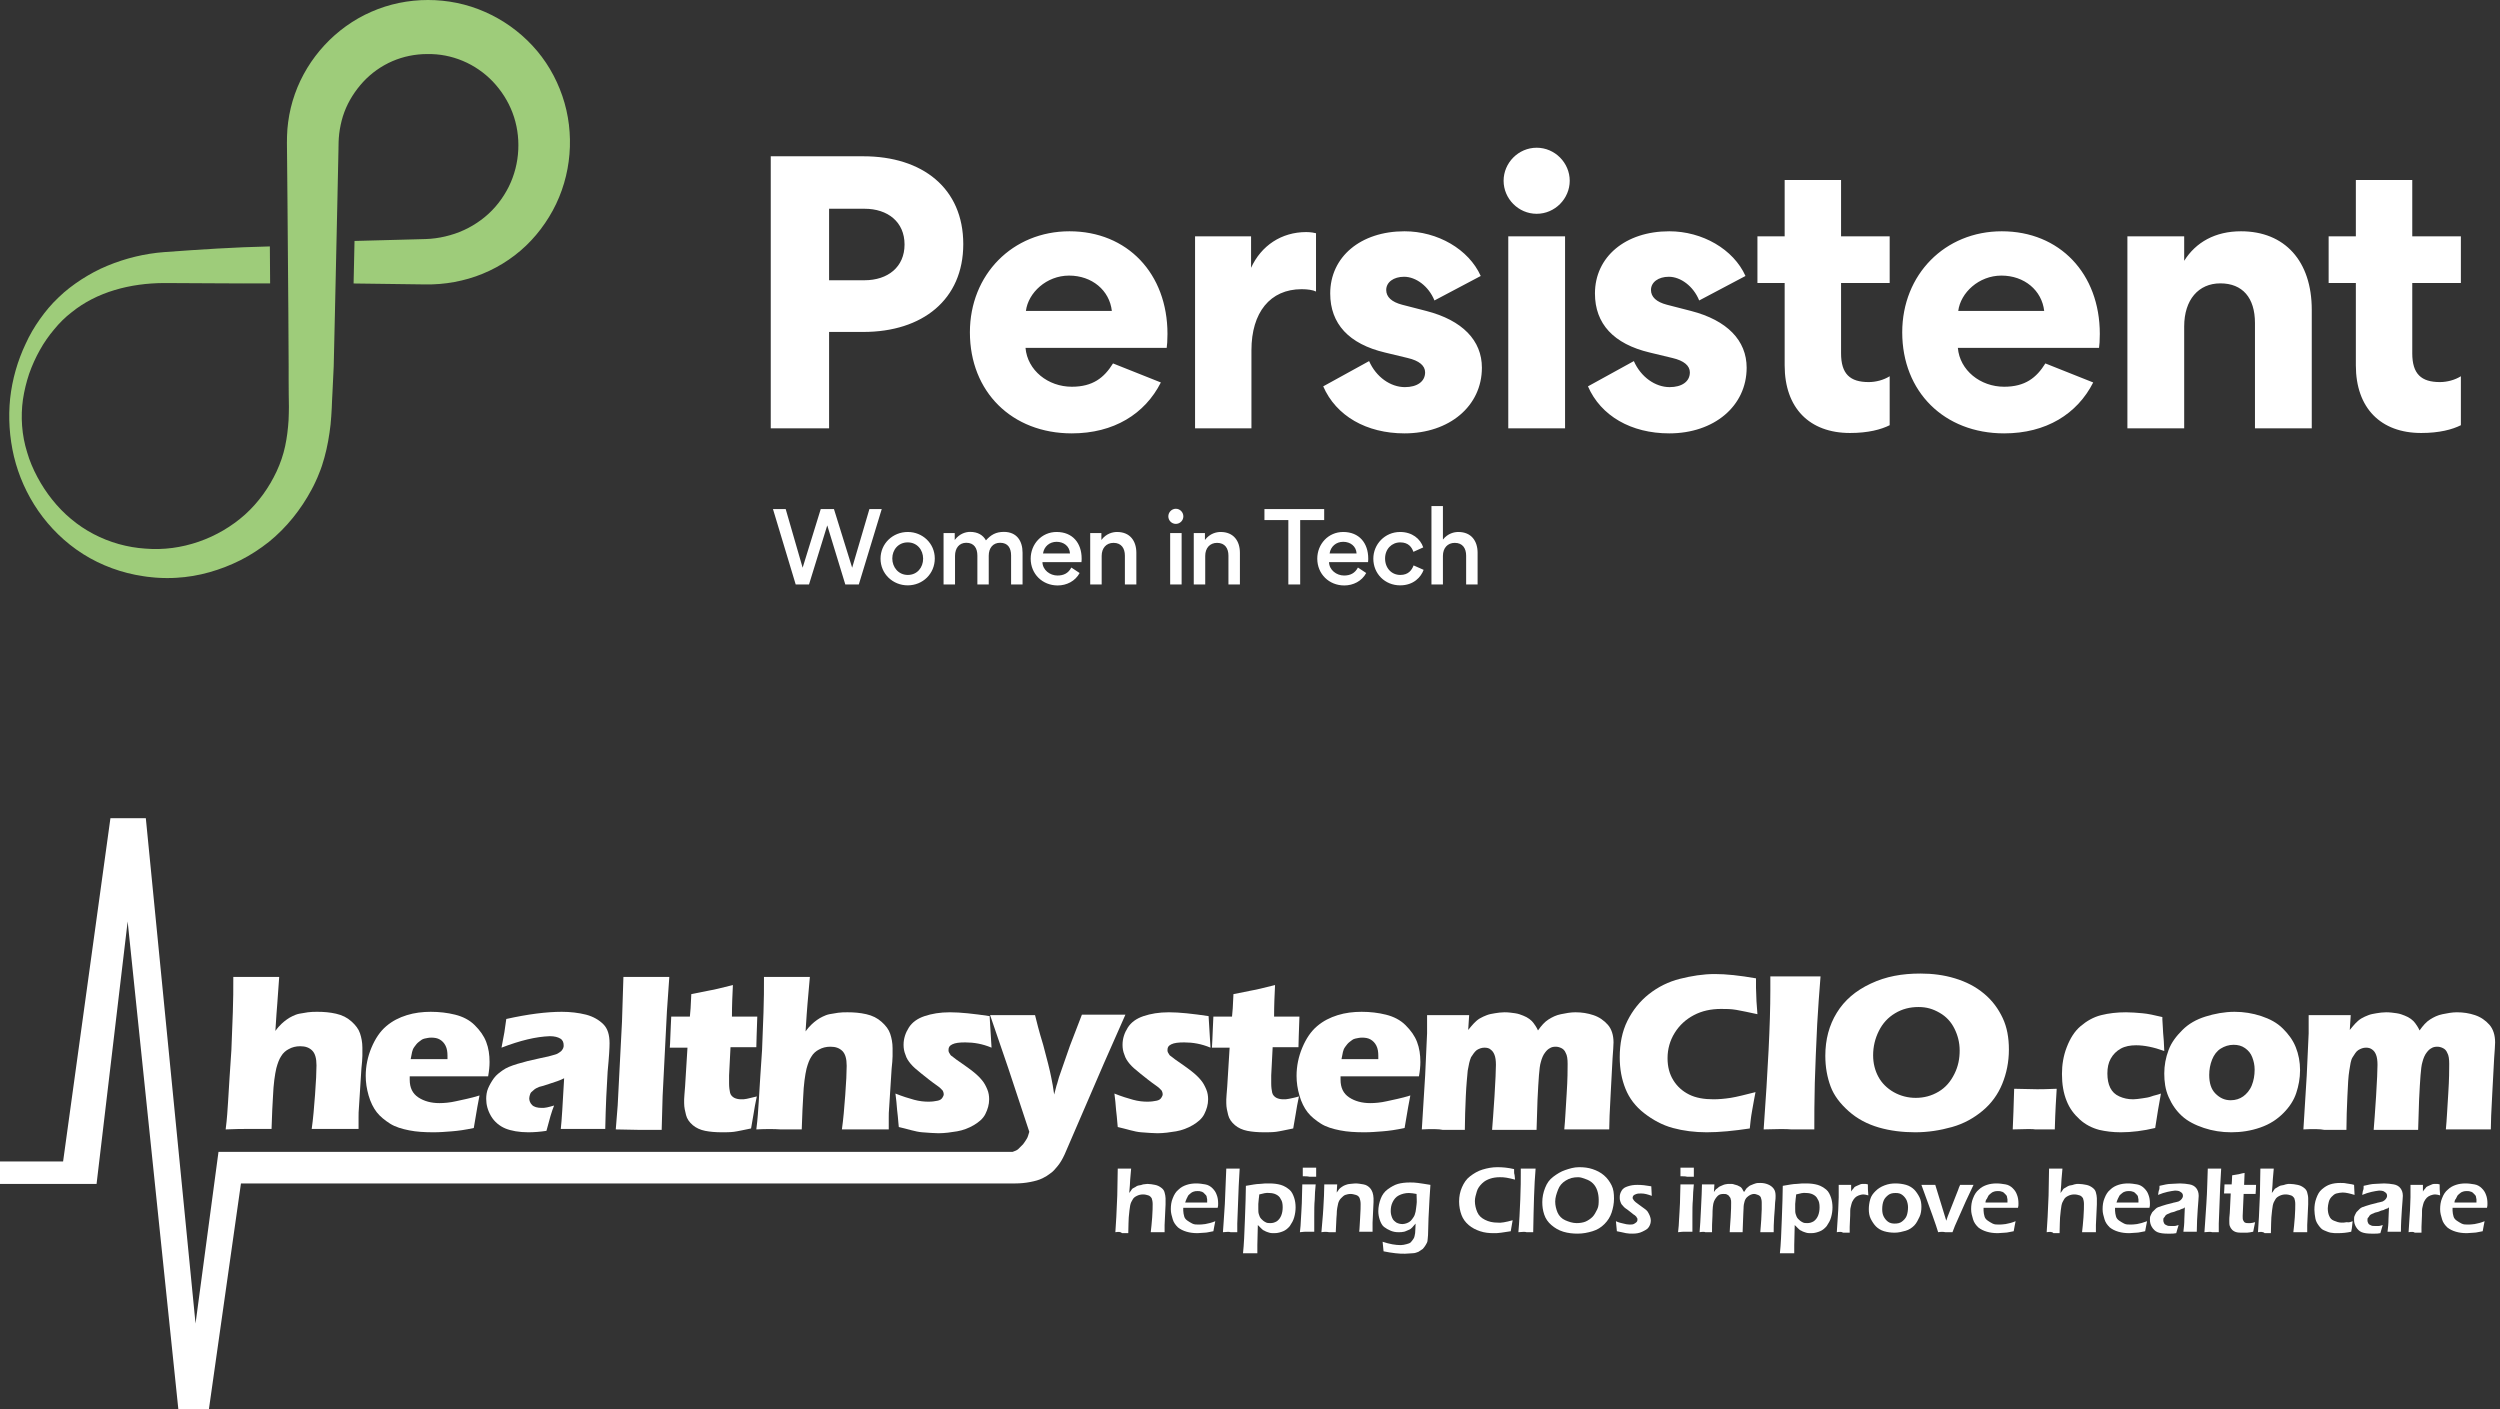 <svg width="220" height="124" viewBox="0 0 220 124" fill="none" xmlns="http://www.w3.org/2000/svg">
<rect x="0" y="0" width="220" height="124" fill="#333333" stroke="none"/>
<g clip-path="url(#clip0_2865_2084)">
<path fill-rule="evenodd" clip-rule="evenodd" d="M49.487 8.445C48.928 6.805 48.033 5.278 46.852 4.015C45.677 2.749 44.241 1.731 42.664 1.042C39.507 -0.352 35.803 -0.341 32.679 1.036C29.548 2.398 27.074 5.09 25.95 8.272C25.669 9.067 25.471 9.89 25.36 10.724C25.242 11.55 25.242 12.425 25.256 13.198L25.3 17.963L25.375 27.493L25.401 32.258C25.404 33.052 25.396 33.846 25.408 34.641C25.413 35.035 25.427 35.441 25.424 35.825C25.429 36.209 25.402 36.59 25.394 36.974C25.344 37.739 25.256 38.508 25.091 39.267C24.93 40.028 24.672 40.77 24.343 41.481C23.681 42.9 22.746 44.213 21.567 45.278C19.202 47.394 15.965 48.547 12.789 48.278C11.204 48.174 9.64 47.734 8.234 46.996C6.825 46.26 5.585 45.214 4.598 43.972C4.102 43.353 3.666 42.687 3.293 41.988C2.92 41.29 2.604 40.558 2.386 39.798C1.913 38.287 1.805 36.677 2.02 35.145C2.137 34.377 2.321 33.62 2.566 32.89C2.821 32.163 3.137 31.465 3.505 30.81C3.869 30.151 4.299 29.543 4.767 28.985C5.228 28.422 5.741 27.912 6.307 27.479C8.52 25.688 11.455 24.918 14.455 24.907C17.56 24.912 20.665 24.957 23.771 24.94L23.747 21.685C20.655 21.751 17.562 21.958 14.471 22.183C12.747 22.311 11.044 22.725 9.444 23.389C8.643 23.716 7.883 24.135 7.161 24.596C6.443 25.063 5.76 25.581 5.153 26.173C4.534 26.753 3.992 27.405 3.508 28.09C3.022 28.774 2.598 29.499 2.255 30.26C1.538 31.771 1.078 33.388 0.892 35.065C0.721 36.759 0.829 38.494 1.229 40.178C1.635 41.861 2.355 43.49 3.373 44.964C4.394 46.432 5.722 47.75 7.309 48.755C8.894 49.757 10.731 50.431 12.611 50.705C12.846 50.747 13.081 50.769 13.317 50.794C13.552 50.819 13.788 50.844 14.036 50.851C14.282 50.864 14.527 50.873 14.773 50.868C15.019 50.869 15.265 50.863 15.51 50.846C16.492 50.793 17.469 50.627 18.417 50.36C19.365 50.095 20.288 49.736 21.171 49.292C22.055 48.847 22.885 48.298 23.666 47.683C25.212 46.431 26.483 44.839 27.427 43.071C27.548 42.851 27.659 42.626 27.763 42.398C27.872 42.172 27.97 41.941 28.061 41.707C28.255 41.245 28.413 40.768 28.543 40.285C28.812 39.321 28.979 38.336 29.091 37.352C29.131 36.86 29.181 36.368 29.196 35.876L29.221 35.236L29.252 34.641L29.366 32.258L29.475 27.493L29.684 17.963L29.785 13.198L29.795 12.602L29.798 12.46L29.804 12.36L29.814 12.161C29.832 11.895 29.863 11.633 29.906 11.373C29.996 10.855 30.12 10.345 30.305 9.856C30.673 8.876 31.25 7.978 31.961 7.203C32.678 6.432 33.556 5.808 34.519 5.389C35.484 4.97 36.532 4.758 37.602 4.756C38.671 4.738 39.73 4.941 40.716 5.354C41.702 5.766 42.613 6.388 43.365 7.173C44.111 7.962 44.715 8.894 45.101 9.919C45.489 10.941 45.663 12.059 45.608 13.182C45.556 14.298 45.278 15.404 44.776 16.422C44.27 17.434 43.557 18.368 42.662 19.099C41.771 19.832 40.727 20.383 39.609 20.695C39.052 20.855 38.476 20.965 37.888 21.012L37.668 21.025C37.587 21.029 37.537 21.037 37.425 21.038L36.829 21.054L35.637 21.086L31.198 21.204L31.116 24.946L35.637 25.006L36.829 25.022L37.425 25.03L38.064 25.024C38.924 24.998 39.785 24.882 40.625 24.682C42.31 24.289 43.915 23.53 45.293 22.472C46.678 21.419 47.811 20.051 48.643 18.527C50.311 15.467 50.615 11.728 49.487 8.445Z" fill="#9ECC7A"/>
<path fill-rule="evenodd" clip-rule="evenodd" d="M132.728 37.692H137.725V20.798H132.728V37.692ZM135.227 18.814C133.617 18.814 132.317 17.48 132.317 15.907C132.317 14.334 133.617 13 135.227 13C136.835 13 138.136 14.334 138.136 15.907C138.136 17.48 136.835 18.814 135.227 18.814ZM76.075 24.662H72.96V18.37H76.075C78.128 18.37 79.6 19.533 79.6 21.516C79.6 23.5 78.128 24.662 76.075 24.662ZM84.768 21.482C84.768 16.557 81.175 13.753 75.972 13.753H67.826V37.693H72.96V29.211H75.972C81.175 29.211 84.768 26.372 84.768 21.482ZM94.078 24.252C96.098 24.252 97.638 25.552 97.843 27.364H90.279C90.484 25.757 92.093 24.252 94.078 24.252ZM94.318 38.137C98.014 38.137 100.753 36.427 102.156 33.657L97.946 31.981C97.159 33.246 96.166 34.033 94.318 34.033C92.23 34.033 90.416 32.596 90.245 30.613H102.669C102.703 30.408 102.738 29.963 102.738 29.382C102.738 24.081 99.213 20.353 94.113 20.353C89.115 20.353 85.351 24.15 85.351 29.245C85.351 34.478 89.047 38.137 94.318 38.137ZM115.809 25.654C115.535 25.517 115.056 25.449 114.542 25.449C111.771 25.449 110.127 27.501 110.127 30.818V37.693H105.165V20.798H110.094V23.568C110.983 21.619 112.763 20.422 114.953 20.422C115.33 20.422 115.707 20.49 115.809 20.524V25.654ZM123.391 26.817C122.467 26.577 121.987 26.133 121.987 25.517C121.987 24.833 122.637 24.355 123.562 24.355C124.589 24.355 125.718 25.175 126.232 26.441L130.305 24.286C129.243 21.926 126.506 20.353 123.596 20.353C119.728 20.353 117.059 22.61 117.059 25.825C117.059 28.493 118.702 30.271 121.885 31.024L123.87 31.502C124.897 31.741 125.41 32.186 125.41 32.768C125.41 33.589 124.691 34.067 123.631 34.067C122.364 34.067 121.097 33.178 120.481 31.776L116.443 33.999C117.572 36.598 120.241 38.137 123.596 38.137C127.532 38.137 130.407 35.743 130.407 32.358C130.407 29.963 128.696 28.185 125.513 27.364L123.391 26.817ZM146.689 26.817C145.764 26.577 145.286 26.133 145.286 25.517C145.286 24.833 145.936 24.355 146.86 24.355C147.887 24.355 149.017 25.175 149.529 26.441L153.603 24.286C152.542 21.926 149.803 20.353 146.894 20.353C143.027 20.353 140.356 22.61 140.356 25.825C140.356 28.493 142 30.271 145.183 31.024L147.168 31.502C148.195 31.741 148.708 32.186 148.708 32.768C148.708 33.589 147.989 34.067 146.928 34.067C145.662 34.067 144.396 33.178 143.779 31.776L139.741 33.999C140.87 36.598 143.54 38.137 146.894 38.137C150.83 38.137 153.705 35.743 153.705 32.358C153.705 29.963 151.994 28.185 148.811 27.364L146.689 26.817ZM162.013 15.839V20.798H166.291V24.902H162.013V31.092C162.013 32.905 162.8 33.623 164.443 33.623C165.059 33.623 165.743 33.452 166.291 33.11V37.419C165.538 37.795 164.409 38.103 162.8 38.103C159.24 38.103 157.05 35.914 157.05 32.152V24.902H154.654V20.798H157.05V15.839H162.013ZM176.125 24.252C178.143 24.252 179.684 25.552 179.889 27.364H172.325C172.53 25.757 174.139 24.252 176.125 24.252ZM176.364 38.137C180.061 38.137 182.799 36.427 184.202 33.657L179.992 31.981C179.205 33.246 178.212 34.033 176.364 34.033C174.276 34.033 172.462 32.596 172.291 30.613H184.715C184.749 30.408 184.783 29.963 184.783 29.382C184.783 24.081 181.258 20.353 176.158 20.353C171.161 20.353 167.396 24.15 167.396 29.245C167.396 34.478 171.093 38.137 176.364 38.137ZM192.208 37.693H187.211V20.798H192.208V22.952C193.235 21.311 194.946 20.353 197.205 20.353C201.073 20.353 203.435 22.986 203.435 27.262V37.693H198.437V28.424C198.437 26.202 197.342 24.936 195.391 24.936C193.474 24.936 192.208 26.372 192.208 28.732V37.693ZM212.279 20.798V15.839H207.315V20.798H204.92V24.902H207.315V32.152C207.315 35.914 209.506 38.103 213.066 38.103C214.675 38.103 215.804 37.795 216.557 37.419V33.11C216.01 33.452 215.325 33.623 214.709 33.623C213.066 33.623 212.279 32.905 212.279 31.092V24.902H216.557V20.798H212.279Z" fill="white"/>
<path d="M72.226 44.796L70.632 49.959L69.14 44.796H68.021L70.022 51.435H71.192L72.794 46.246H72.803L74.388 51.435H75.575L77.593 44.796H76.508L74.99 49.959L73.388 44.796H72.226ZM77.487 49.163C77.487 50.502 78.573 51.511 79.878 51.511C81.209 51.511 82.261 50.485 82.261 49.146C82.261 47.815 81.184 46.814 79.887 46.814C78.573 46.814 77.487 47.823 77.487 49.163ZM78.522 49.146C78.522 48.366 79.064 47.73 79.878 47.73C80.701 47.73 81.235 48.383 81.235 49.163C81.235 49.943 80.709 50.595 79.887 50.595C79.064 50.595 78.522 49.917 78.522 49.146ZM86.009 51.435H87.009V48.908C87.009 48.221 87.382 47.764 88.01 47.764C88.705 47.764 88.976 48.238 88.976 48.883V51.435H89.985V48.637C89.985 47.611 89.485 46.806 88.34 46.806C87.645 46.806 87.204 47.06 86.763 47.552C86.509 47.094 86.059 46.806 85.364 46.806C85.008 46.806 84.449 46.941 84.016 47.518V46.907H83.033V51.435H84.042V48.917C84.042 48.23 84.415 47.764 85.034 47.764C85.729 47.764 86.009 48.255 86.009 48.891V51.435ZM95.168 49.468C95.185 49.358 95.185 49.197 95.185 49.154C95.185 47.789 94.388 46.814 92.981 46.814C91.666 46.814 90.7 47.882 90.7 49.163C90.7 50.511 91.734 51.52 93.074 51.52C93.862 51.52 94.617 51.147 95.007 50.426L94.278 49.943C94.015 50.443 93.608 50.646 93.057 50.646C92.396 50.646 91.751 50.163 91.734 49.468H95.168ZM92.981 47.679C93.608 47.679 94.125 48.06 94.159 48.705H91.785C91.878 48.086 92.362 47.679 92.981 47.679ZM98.99 51.435H99.999V48.645C99.999 47.62 99.457 46.814 98.304 46.814C97.948 46.814 97.354 46.933 96.922 47.518V46.907H95.938V51.435H96.947V48.917C96.947 48.23 97.354 47.772 97.99 47.772C98.685 47.772 98.99 48.255 98.99 48.9V51.435ZM102.813 45.441C102.813 45.805 103.109 46.102 103.474 46.102C103.838 46.102 104.135 45.805 104.135 45.441C104.135 45.076 103.838 44.771 103.474 44.771C103.109 44.771 102.813 45.076 102.813 45.441ZM103.983 46.907V51.435H102.974V46.907H103.983ZM108.103 51.435H109.112V48.645C109.112 47.62 108.569 46.814 107.416 46.814C107.06 46.814 106.467 46.933 106.034 47.518V46.907H105.051V51.435H106.06V48.917C106.06 48.23 106.467 47.772 107.103 47.772C107.798 47.772 108.103 48.255 108.103 48.9V51.435ZM111.271 44.796V45.763H113.374V51.435H114.416V45.763H116.528V44.796H111.271ZM120.388 49.468C120.405 49.358 120.405 49.197 120.405 49.154C120.405 47.789 119.608 46.814 118.201 46.814C116.886 46.814 115.92 47.882 115.92 49.163C115.92 50.511 116.954 51.52 118.294 51.52C119.082 51.52 119.837 51.147 120.227 50.426L119.498 49.943C119.235 50.443 118.828 50.646 118.277 50.646C117.616 50.646 116.971 50.163 116.954 49.468H120.388ZM118.201 47.679C118.828 47.679 119.345 48.06 119.379 48.705H117.005C117.098 48.086 117.582 47.679 118.201 47.679ZM123.21 51.511C124.414 51.511 125.058 50.765 125.279 50.146L124.397 49.756C124.236 50.172 123.939 50.595 123.227 50.595C122.456 50.595 121.887 49.993 121.887 49.146C121.887 48.306 122.481 47.73 123.219 47.73C123.956 47.73 124.236 48.162 124.38 48.561L125.245 48.171C124.991 47.408 124.261 46.814 123.21 46.814C121.862 46.814 120.853 47.899 120.853 49.163C120.853 50.494 121.879 51.511 123.21 51.511ZM129.02 51.435H130.029V48.645C130.029 47.62 129.486 46.814 128.333 46.814C127.977 46.814 127.409 46.933 126.977 47.484V44.533H125.968V51.435H126.977V48.917C126.977 48.23 127.384 47.772 128.02 47.772C128.715 47.772 129.02 48.255 129.02 48.9V51.435Z" fill="white"/>
</g>
<path d="M98.152 108.434L98.236 107.087L98.32 105.194L98.362 102.838C98.615 102.838 98.783 102.838 98.951 102.838C99.162 102.838 99.372 102.838 99.54 102.838L99.456 103.806C99.456 104.058 99.414 104.437 99.372 104.984C99.456 104.858 99.54 104.773 99.582 104.689C99.625 104.605 99.709 104.563 99.793 104.521C99.877 104.479 99.961 104.437 100.003 104.395C100.087 104.353 100.172 104.311 100.256 104.311C100.34 104.311 100.466 104.269 100.592 104.226C100.718 104.226 100.845 104.184 100.971 104.184C101.181 104.184 101.434 104.226 101.644 104.269C101.854 104.311 102.023 104.395 102.191 104.521C102.359 104.647 102.443 104.773 102.485 104.942C102.528 105.11 102.57 105.278 102.57 105.447C102.57 105.573 102.57 105.741 102.57 105.993L102.485 107.803C102.485 107.971 102.485 108.223 102.485 108.434C102.275 108.434 102.065 108.434 101.896 108.434C101.728 108.434 101.518 108.434 101.265 108.434C101.307 108.097 101.35 107.676 101.392 107.129C101.434 106.582 101.434 106.162 101.434 105.951C101.434 105.741 101.392 105.573 101.35 105.447C101.265 105.32 101.181 105.236 101.055 105.194C100.929 105.152 100.761 105.11 100.592 105.11C100.382 105.11 100.214 105.152 100.045 105.236C99.877 105.32 99.751 105.404 99.667 105.573C99.582 105.699 99.498 105.867 99.456 106.078C99.414 106.288 99.372 106.667 99.33 107.129C99.33 107.382 99.288 107.803 99.288 108.518C99.078 108.518 98.867 108.518 98.741 108.518C98.615 108.392 98.447 108.392 98.152 108.434Z" fill="white"/>
<path d="M106.945 107.466C106.903 107.634 106.861 107.929 106.777 108.349C106.482 108.392 106.23 108.476 106.019 108.476C105.809 108.476 105.599 108.518 105.388 108.518C105.01 108.518 104.715 108.476 104.421 108.392C104.126 108.307 103.874 108.181 103.663 108.013C103.453 107.803 103.285 107.592 103.201 107.298C103.116 107.003 103.032 106.751 103.032 106.414C103.032 106.078 103.074 105.741 103.201 105.447C103.327 105.11 103.495 104.858 103.705 104.689C103.916 104.479 104.168 104.353 104.421 104.269C104.673 104.184 104.968 104.142 105.262 104.142C105.557 104.142 105.809 104.184 106.061 104.226C106.314 104.269 106.524 104.395 106.693 104.563C106.861 104.731 106.987 104.9 107.071 105.152C107.155 105.362 107.197 105.615 107.197 105.909C107.197 106.036 107.197 106.162 107.155 106.288H104.126C104.126 106.372 104.126 106.456 104.126 106.54C104.126 106.709 104.168 106.877 104.21 107.045C104.252 107.214 104.379 107.34 104.505 107.424C104.631 107.508 104.757 107.592 104.926 107.676C105.094 107.76 105.262 107.76 105.43 107.76C105.599 107.76 105.809 107.76 106.061 107.718C106.314 107.676 106.65 107.592 106.945 107.466ZM104.294 105.825H106.23C106.23 105.699 106.23 105.615 106.23 105.531C106.23 105.489 106.188 105.404 106.188 105.32C106.188 105.236 106.104 105.152 106.061 105.11C106.019 105.068 105.935 104.984 105.893 104.942C105.809 104.9 105.767 104.858 105.683 104.858C105.599 104.815 105.515 104.815 105.388 104.815C105.262 104.815 105.178 104.815 105.052 104.858C104.926 104.9 104.841 104.942 104.757 105.026C104.673 105.11 104.589 105.152 104.547 105.236C104.505 105.32 104.463 105.404 104.421 105.489C104.379 105.573 104.337 105.699 104.294 105.825Z" fill="white"/>
<path d="M107.618 108.434C107.66 107.971 107.702 107.129 107.786 105.951C107.829 104.731 107.871 103.722 107.913 102.838C108.207 102.838 108.418 102.838 108.502 102.838C108.67 102.838 108.88 102.838 109.091 102.838L109.007 104.353L108.88 107.676V108.434C108.67 108.434 108.46 108.434 108.291 108.434C108.207 108.392 107.997 108.392 107.618 108.434Z" fill="white"/>
<path d="M109.385 110.285C109.469 109.527 109.511 108.518 109.553 107.298C109.595 106.078 109.638 105.11 109.638 104.353C110.142 104.269 110.563 104.184 110.858 104.184C111.152 104.142 111.447 104.142 111.699 104.142C112.078 104.142 112.414 104.184 112.709 104.269C113.003 104.353 113.256 104.521 113.466 104.689C113.676 104.858 113.803 105.152 113.887 105.404C113.971 105.657 114.013 105.951 114.013 106.246C114.013 106.54 113.971 106.835 113.887 107.129C113.803 107.424 113.676 107.634 113.508 107.887C113.34 108.097 113.129 108.265 112.919 108.349C112.709 108.434 112.456 108.518 112.162 108.518C111.994 108.518 111.825 108.518 111.699 108.476C111.573 108.434 111.405 108.392 111.278 108.307C111.152 108.265 111.068 108.181 110.984 108.097C110.9 108.013 110.816 107.929 110.689 107.803L110.647 109.57V109.864C110.647 109.906 110.647 110.032 110.647 110.285C110.395 110.285 110.184 110.285 110.058 110.285H109.385ZM110.816 105.11C110.816 105.278 110.773 105.404 110.773 105.489L110.731 105.951C110.731 106.162 110.731 106.288 110.731 106.372C110.731 106.54 110.731 106.709 110.773 106.835C110.816 106.961 110.858 107.129 110.984 107.256C111.11 107.382 111.194 107.466 111.362 107.55C111.489 107.634 111.657 107.634 111.783 107.634C111.994 107.634 112.162 107.592 112.372 107.466C112.54 107.34 112.667 107.171 112.751 106.961C112.835 106.751 112.877 106.498 112.877 106.246C112.877 105.951 112.835 105.699 112.709 105.531C112.625 105.32 112.456 105.194 112.288 105.11C112.12 105.026 111.909 104.984 111.699 104.984C111.447 104.942 111.152 105.026 110.816 105.11Z" fill="white"/>
<path d="M114.392 108.434C114.434 108.013 114.476 107.676 114.476 107.382C114.518 106.961 114.518 106.456 114.56 105.867C114.56 105.278 114.602 104.731 114.602 104.226C114.854 104.226 115.065 104.226 115.191 104.226C115.317 104.226 115.528 104.226 115.78 104.226C115.738 104.689 115.696 105.152 115.696 105.573C115.654 105.993 115.654 106.498 115.654 107.045C115.654 107.592 115.654 108.055 115.654 108.391C115.401 108.391 115.191 108.391 115.065 108.391C114.896 108.391 114.686 108.391 114.392 108.434ZM114.644 103.511C114.644 103.217 114.644 103.006 114.644 102.88V102.754C114.896 102.754 115.107 102.754 115.233 102.754C115.443 102.754 115.654 102.754 115.822 102.754C115.822 102.838 115.822 102.88 115.822 103.006V103.553C115.612 103.553 115.401 103.553 115.233 103.553C115.065 103.511 114.854 103.511 114.644 103.511Z" fill="white"/>
<path d="M116.285 108.434C116.327 107.803 116.411 107.129 116.453 106.33C116.495 105.573 116.537 104.858 116.537 104.226C116.79 104.226 117 104.226 117.126 104.226C117.294 104.226 117.505 104.226 117.673 104.226L117.631 104.942C117.715 104.815 117.799 104.731 117.841 104.647C117.926 104.563 117.968 104.521 118.094 104.437C118.22 104.353 118.304 104.311 118.43 104.269C118.557 104.226 118.683 104.184 118.809 104.184C118.935 104.184 119.104 104.142 119.272 104.142C119.524 104.142 119.735 104.184 119.987 104.226C120.239 104.269 120.408 104.395 120.534 104.521C120.66 104.647 120.744 104.815 120.786 104.942C120.828 105.068 120.871 105.278 120.871 105.447C120.871 105.531 120.871 105.657 120.871 105.783L120.786 107.592C120.786 107.845 120.786 108.097 120.786 108.392C120.576 108.392 120.366 108.392 120.239 108.392C120.029 108.392 119.819 108.392 119.608 108.392C119.65 108.139 119.65 107.718 119.693 107.129C119.735 106.54 119.735 106.162 119.735 105.951C119.735 105.741 119.693 105.573 119.65 105.447C119.608 105.32 119.482 105.194 119.314 105.152C119.146 105.11 119.019 105.068 118.851 105.068C118.683 105.068 118.515 105.11 118.388 105.152C118.262 105.194 118.136 105.32 118.01 105.447C117.883 105.573 117.799 105.741 117.757 105.909C117.715 106.12 117.631 106.414 117.631 106.877C117.589 107.256 117.589 107.803 117.547 108.434C117.337 108.434 117.126 108.434 116.958 108.434C116.748 108.392 116.537 108.392 116.285 108.434Z" fill="white"/>
<path d="M121.67 109.275C122.301 109.485 122.806 109.569 123.269 109.569C123.437 109.569 123.605 109.527 123.773 109.485C123.942 109.443 124.068 109.401 124.152 109.317C124.236 109.233 124.32 109.107 124.405 108.98C124.489 108.854 124.489 108.686 124.531 108.518C124.531 108.349 124.573 108.055 124.573 107.676C124.447 107.802 124.362 107.929 124.278 108.013C124.194 108.097 124.11 108.181 123.984 108.223C123.858 108.265 123.731 108.349 123.563 108.391C123.395 108.434 123.227 108.434 123.058 108.434C122.806 108.434 122.595 108.391 122.385 108.307C122.175 108.223 121.964 108.097 121.796 107.971C121.628 107.845 121.502 107.592 121.417 107.34C121.333 107.087 121.291 106.835 121.291 106.582C121.291 106.204 121.375 105.825 121.502 105.489C121.628 105.152 121.838 104.857 122.133 104.647C122.427 104.437 122.722 104.268 123.016 104.184C123.311 104.1 123.689 104.058 124.068 104.058C124.278 104.058 124.531 104.058 124.783 104.1C125.036 104.142 125.414 104.184 125.877 104.268L125.793 105.573L125.709 107.213L125.667 108.686C125.667 108.854 125.625 109.023 125.625 109.149C125.625 109.275 125.54 109.443 125.456 109.569C125.372 109.696 125.288 109.822 125.204 109.906C125.078 109.99 124.951 110.074 124.825 110.158C124.699 110.2 124.531 110.285 124.32 110.285C124.11 110.285 123.9 110.327 123.647 110.327C123.395 110.327 123.1 110.327 122.806 110.285C122.469 110.243 122.133 110.201 121.754 110.116L121.67 109.275ZM124.657 105.068C124.405 105.026 124.194 104.984 123.984 104.984C123.647 104.984 123.353 105.068 123.1 105.194C122.848 105.32 122.68 105.531 122.553 105.783C122.427 106.035 122.385 106.288 122.385 106.582C122.385 106.793 122.427 106.961 122.511 107.171C122.595 107.382 122.722 107.466 122.89 107.592C123.058 107.676 123.227 107.718 123.437 107.718C123.563 107.718 123.689 107.676 123.816 107.634C123.942 107.592 124.068 107.508 124.152 107.424C124.236 107.34 124.32 107.213 124.405 107.087C124.489 106.961 124.531 106.793 124.573 106.624C124.615 106.456 124.615 106.246 124.657 105.993C124.699 105.741 124.657 105.404 124.657 105.068Z" fill="white"/>
<path d="M133.113 107.382C133.071 107.718 132.987 108.013 132.945 108.349C132.65 108.392 132.356 108.434 132.104 108.476C131.851 108.518 131.641 108.518 131.43 108.518C131.01 108.518 130.631 108.476 130.252 108.349C129.874 108.223 129.537 108.055 129.243 107.803C128.948 107.55 128.738 107.256 128.612 106.919C128.485 106.582 128.401 106.162 128.401 105.741C128.401 105.278 128.485 104.858 128.654 104.479C128.822 104.1 129.032 103.764 129.369 103.511C129.705 103.259 130.042 103.048 130.463 102.922C130.883 102.796 131.304 102.712 131.767 102.712C132.23 102.712 132.693 102.754 133.239 102.88C133.239 103.133 133.239 103.301 133.281 103.385L133.324 103.806C133.029 103.722 132.777 103.68 132.566 103.637C132.356 103.595 132.146 103.595 131.977 103.595C131.683 103.595 131.388 103.637 131.136 103.722C130.883 103.806 130.631 103.932 130.421 104.142C130.21 104.353 130.042 104.563 129.958 104.858C129.874 105.152 129.79 105.404 129.79 105.699C129.79 106.036 129.874 106.372 130 106.667C130.126 106.961 130.337 107.171 130.673 107.34C131.01 107.508 131.346 107.592 131.809 107.592C132.019 107.634 132.524 107.55 133.113 107.382Z" fill="white"/>
<path d="M133.618 108.434C133.702 107.508 133.744 106.54 133.786 105.531C133.829 104.521 133.829 103.764 133.829 103.259V102.838H134.502C134.544 102.838 134.754 102.838 135.133 102.838C135.007 104.269 134.964 106.162 134.922 108.434H134.333C134.249 108.392 133.997 108.392 133.618 108.434Z" fill="white"/>
<path d="M138.961 102.712C139.382 102.712 139.761 102.754 140.139 102.88C140.518 103.006 140.854 103.175 141.149 103.427C141.443 103.68 141.654 103.974 141.822 104.311C141.99 104.647 142.032 105.026 142.032 105.489C142.032 105.909 141.948 106.33 141.822 106.709C141.696 107.087 141.485 107.424 141.191 107.718C140.896 108.013 140.56 108.223 140.139 108.349C139.718 108.476 139.298 108.56 138.835 108.56C138.414 108.56 137.994 108.518 137.573 108.392C137.152 108.265 136.816 108.055 136.521 107.803C136.227 107.55 136.016 107.256 135.89 106.877C135.764 106.498 135.722 106.162 135.722 105.783C135.722 105.362 135.806 104.942 135.974 104.521C136.142 104.1 136.353 103.806 136.689 103.553C137.026 103.301 137.362 103.091 137.741 102.964C138.12 102.838 138.498 102.712 138.961 102.712ZM138.877 103.595C138.456 103.595 138.12 103.68 137.783 103.89C137.447 104.1 137.236 104.353 137.11 104.689C136.984 105.026 136.858 105.362 136.858 105.741C136.858 106.078 136.942 106.414 137.068 106.709C137.194 107.003 137.447 107.256 137.741 107.382C138.036 107.508 138.372 107.634 138.751 107.634C139.003 107.634 139.298 107.592 139.508 107.508C139.718 107.424 139.971 107.256 140.139 107.087C140.307 106.919 140.434 106.667 140.56 106.414C140.686 106.162 140.686 105.867 140.686 105.573C140.686 105.32 140.644 105.026 140.56 104.773C140.476 104.521 140.35 104.311 140.181 104.142C140.013 103.974 139.803 103.848 139.55 103.764C139.298 103.68 139.129 103.595 138.877 103.595Z" fill="white"/>
<path d="M142.285 108.349L142.201 107.466C142.453 107.592 142.706 107.634 142.874 107.676C143.042 107.718 143.21 107.76 143.379 107.76C143.547 107.76 143.673 107.76 143.757 107.718C143.841 107.676 143.926 107.634 144.01 107.55C144.094 107.466 144.094 107.382 144.094 107.34C144.094 107.298 144.094 107.256 144.094 107.256C144.094 107.256 144.094 107.214 144.052 107.171C144.01 107.129 144.01 107.087 144.01 107.087C144.01 107.087 143.968 107.045 143.926 107.003C143.884 106.961 143.841 106.919 143.757 106.877L143.547 106.709C143.337 106.54 143.168 106.414 143.042 106.33C142.916 106.246 142.832 106.12 142.748 106.036C142.663 105.951 142.621 105.825 142.579 105.699C142.537 105.573 142.537 105.489 142.537 105.362C142.537 105.152 142.579 104.984 142.706 104.773C142.832 104.563 143 104.479 143.252 104.395C143.505 104.311 143.757 104.269 144.094 104.269C144.473 104.269 144.851 104.311 145.314 104.395L145.356 105.236C145.019 105.11 144.725 105.026 144.43 105.026C144.262 105.026 144.136 105.026 144.01 105.068C143.884 105.11 143.799 105.152 143.757 105.194C143.715 105.236 143.673 105.32 143.673 105.404C143.673 105.447 143.673 105.489 143.715 105.531C143.757 105.573 143.757 105.615 143.799 105.657C143.841 105.699 143.884 105.741 143.926 105.783C143.968 105.825 144.094 105.909 144.262 106.036C144.43 106.162 144.599 106.288 144.725 106.372C144.851 106.456 144.977 106.582 145.019 106.667C145.062 106.751 145.146 106.877 145.188 107.003C145.23 107.129 145.272 107.256 145.272 107.382C145.272 107.592 145.23 107.76 145.104 107.971C144.977 108.181 144.767 108.265 144.515 108.392C144.262 108.518 143.968 108.56 143.673 108.56C143.505 108.56 143.295 108.56 143.084 108.518C142.874 108.476 142.537 108.392 142.285 108.349Z" fill="white"/>
<path d="M147.67 108.434C147.712 108.013 147.754 107.676 147.754 107.382C147.796 106.961 147.796 106.456 147.838 105.867C147.838 105.278 147.88 104.731 147.88 104.226C148.133 104.226 148.343 104.226 148.469 104.226C148.595 104.226 148.806 104.226 149.058 104.226C149.016 104.689 148.974 105.152 148.974 105.573C148.932 105.993 148.932 106.498 148.932 107.045C148.932 107.592 148.932 108.055 148.932 108.391C148.68 108.391 148.469 108.391 148.343 108.391C148.175 108.391 147.964 108.391 147.67 108.434ZM147.88 103.511C147.88 103.217 147.88 103.006 147.88 102.88V102.754C148.133 102.754 148.343 102.754 148.469 102.754C148.68 102.754 148.89 102.754 149.058 102.754C149.058 102.838 149.058 102.88 149.058 103.006V103.553C148.848 103.553 148.638 103.553 148.469 103.553C148.301 103.511 148.133 103.511 147.88 103.511Z" fill="white"/>
<path d="M149.563 108.434C149.605 107.971 149.647 107.256 149.689 106.33C149.731 105.405 149.773 104.689 149.773 104.227C150.026 104.227 150.194 104.227 150.32 104.227C150.489 104.227 150.657 104.227 150.867 104.227L150.825 104.9C150.909 104.773 150.994 104.647 151.078 104.605C151.162 104.563 151.246 104.437 151.372 104.395C151.498 104.353 151.625 104.269 151.793 104.227C151.961 104.184 152.087 104.184 152.256 104.184C152.382 104.184 152.508 104.184 152.592 104.227C152.676 104.269 152.803 104.269 152.887 104.311C152.971 104.353 153.055 104.395 153.139 104.437C153.223 104.479 153.265 104.563 153.307 104.605C153.35 104.689 153.392 104.773 153.476 104.9C153.518 104.816 153.602 104.731 153.644 104.647C153.686 104.563 153.77 104.521 153.854 104.437C153.939 104.353 154.023 104.311 154.149 104.269C154.233 104.227 154.359 104.184 154.485 104.142C154.612 104.1 154.738 104.1 154.906 104.1C155.159 104.1 155.369 104.142 155.579 104.227C155.79 104.311 155.958 104.437 156.084 104.605C156.21 104.773 156.252 104.984 156.252 105.236C156.252 105.362 156.252 105.573 156.21 105.825C156.21 106.078 156.168 106.498 156.126 107.087C156.084 107.676 156.084 108.097 156.084 108.434C155.874 108.434 155.706 108.434 155.537 108.434C155.369 108.434 155.159 108.434 154.906 108.434C154.948 108.097 154.948 107.718 154.99 107.34L155.032 106.414C155.032 106.162 155.032 105.994 155.032 105.825C155.032 105.615 154.99 105.489 154.948 105.362C154.906 105.278 154.822 105.194 154.696 105.152C154.57 105.11 154.485 105.068 154.359 105.068C154.233 105.068 154.107 105.11 154.023 105.152C153.939 105.194 153.812 105.278 153.728 105.362C153.644 105.447 153.56 105.573 153.518 105.741C153.476 105.867 153.434 106.078 153.434 106.33C153.434 106.583 153.392 106.919 153.392 107.298L153.35 108.434C153.139 108.434 152.929 108.434 152.803 108.434C152.634 108.434 152.466 108.434 152.214 108.434C152.214 108.223 152.256 107.803 152.298 107.129C152.34 106.498 152.34 106.036 152.34 105.825C152.34 105.699 152.34 105.615 152.298 105.531C152.298 105.447 152.256 105.362 152.172 105.278C152.129 105.194 152.045 105.152 151.961 105.11C151.877 105.068 151.793 105.068 151.667 105.068C151.456 105.068 151.288 105.11 151.162 105.236C151.036 105.362 150.909 105.531 150.825 105.741C150.741 105.951 150.699 106.372 150.699 106.961C150.657 107.55 150.657 108.055 150.657 108.434C150.405 108.434 150.236 108.434 150.068 108.434C150.026 108.392 149.816 108.392 149.563 108.434Z" fill="white"/>
<path d="M156.631 110.285C156.715 109.527 156.757 108.518 156.799 107.298C156.841 106.078 156.884 105.11 156.884 104.353C157.388 104.269 157.809 104.184 158.104 104.184C158.398 104.142 158.693 104.142 158.945 104.142C159.324 104.142 159.66 104.184 159.955 104.269C160.249 104.353 160.502 104.521 160.712 104.689C160.922 104.858 161.049 105.152 161.133 105.404C161.217 105.657 161.259 105.951 161.259 106.246C161.259 106.54 161.217 106.835 161.133 107.129C161.049 107.424 160.922 107.634 160.754 107.887C160.586 108.097 160.375 108.265 160.165 108.349C159.955 108.434 159.702 108.518 159.408 108.518C159.24 108.518 159.071 108.518 158.945 108.476C158.819 108.434 158.651 108.392 158.524 108.307C158.398 108.265 158.314 108.181 158.23 108.097C158.146 108.013 158.062 107.929 157.935 107.803L157.893 109.57V109.864C157.893 109.906 157.893 110.032 157.893 110.285C157.641 110.285 157.43 110.285 157.304 110.285H156.631ZM158.062 105.11C158.062 105.278 158.019 105.404 158.019 105.489L157.977 105.951C157.977 106.162 157.977 106.288 157.977 106.372C157.977 106.54 157.977 106.709 158.019 106.835C158.062 106.961 158.104 107.129 158.23 107.256C158.356 107.382 158.44 107.466 158.608 107.55C158.735 107.634 158.903 107.634 159.029 107.634C159.24 107.634 159.408 107.592 159.618 107.466C159.786 107.34 159.913 107.171 159.997 106.961C160.081 106.751 160.123 106.498 160.123 106.246C160.123 105.951 160.081 105.699 159.955 105.531C159.871 105.32 159.702 105.194 159.534 105.11C159.366 105.026 159.155 104.984 158.945 104.984C158.693 104.942 158.398 105.026 158.062 105.11Z" fill="white"/>
<path d="M161.638 108.434L161.764 106.498L161.806 105.362C161.806 105.11 161.806 104.9 161.806 104.647C161.806 104.605 161.806 104.479 161.806 104.268C162.058 104.268 162.269 104.268 162.353 104.268C162.479 104.268 162.689 104.268 162.9 104.268V104.857C162.984 104.689 163.11 104.605 163.152 104.521C163.194 104.437 163.32 104.395 163.405 104.353C163.489 104.311 163.615 104.268 163.699 104.226C163.783 104.184 163.909 104.184 164.036 104.184C164.162 104.184 164.246 104.184 164.372 104.226C164.372 104.479 164.372 104.815 164.414 105.194C164.246 105.152 164.12 105.11 163.994 105.11C163.825 105.11 163.699 105.152 163.573 105.194C163.447 105.236 163.32 105.32 163.236 105.404C163.152 105.489 163.068 105.615 162.984 105.783C162.942 105.909 162.9 106.035 162.858 106.246C162.816 106.372 162.816 106.624 162.816 106.961C162.816 107.298 162.773 107.634 162.773 107.971C162.773 108.097 162.773 108.265 162.773 108.476C162.563 108.476 162.395 108.476 162.184 108.476C162.1 108.391 161.89 108.391 161.638 108.434Z" fill="white"/>
<path d="M166.812 104.142C167.107 104.142 167.443 104.184 167.738 104.269C168.032 104.353 168.285 104.521 168.453 104.689C168.621 104.858 168.79 105.11 168.916 105.362C169.042 105.615 169.084 105.909 169.084 106.204C169.084 106.498 169.042 106.835 168.916 107.087C168.79 107.34 168.663 107.634 168.453 107.845C168.243 108.055 167.99 108.223 167.696 108.307C167.401 108.392 167.065 108.476 166.728 108.476C166.392 108.476 166.097 108.434 165.803 108.349C165.508 108.265 165.256 108.097 165.087 107.929C164.919 107.76 164.751 107.508 164.625 107.256C164.498 107.003 164.456 106.709 164.456 106.414C164.456 106.12 164.498 105.825 164.583 105.531C164.667 105.236 164.835 105.026 165.045 104.815C165.256 104.605 165.508 104.437 165.845 104.311C166.181 104.184 166.476 104.142 166.812 104.142ZM166.812 104.984C166.56 104.984 166.35 105.026 166.181 105.152C166.013 105.278 165.845 105.447 165.761 105.657C165.676 105.867 165.634 106.12 165.634 106.414C165.634 106.667 165.676 106.877 165.761 107.045C165.845 107.214 165.971 107.382 166.139 107.508C166.307 107.634 166.518 107.676 166.728 107.676C166.981 107.676 167.191 107.634 167.359 107.508C167.527 107.382 167.696 107.214 167.78 107.003C167.864 106.793 167.906 106.498 167.906 106.246C167.906 106.036 167.864 105.825 167.78 105.615C167.696 105.447 167.57 105.278 167.401 105.152C167.233 105.026 167.065 104.984 166.812 104.984Z" fill="white"/>
<path d="M170.557 108.434C170.388 107.845 169.883 106.456 169.084 104.269C169.337 104.269 169.547 104.269 169.715 104.269C169.883 104.269 170.094 104.269 170.304 104.269L171.272 107.424L171.398 107.045L172.324 104.689C172.366 104.563 172.408 104.437 172.492 104.269C172.702 104.269 172.913 104.269 173.081 104.269C173.249 104.269 173.46 104.269 173.67 104.269L172.997 105.699L172.029 107.887L171.819 108.434C171.566 108.434 171.356 108.434 171.188 108.434C171.019 108.392 170.809 108.392 170.557 108.434Z" fill="white"/>
<path d="M177.372 107.466C177.33 107.634 177.288 107.929 177.204 108.349C176.909 108.392 176.657 108.476 176.447 108.476C176.236 108.476 176.026 108.518 175.815 108.518C175.437 108.518 175.142 108.476 174.848 108.392C174.553 108.307 174.301 108.181 174.091 108.013C173.88 107.803 173.712 107.592 173.628 107.298C173.544 107.003 173.459 106.751 173.459 106.414C173.459 106.078 173.502 105.741 173.628 105.447C173.754 105.11 173.922 104.858 174.133 104.689C174.343 104.479 174.595 104.353 174.848 104.269C175.1 104.184 175.395 104.142 175.689 104.142C175.984 104.142 176.236 104.184 176.489 104.226C176.741 104.269 176.951 104.395 177.12 104.563C177.288 104.731 177.414 104.9 177.498 105.152C177.582 105.362 177.625 105.615 177.625 105.909C177.625 106.036 177.625 106.162 177.582 106.288H174.553C174.553 106.372 174.553 106.456 174.553 106.54C174.553 106.709 174.595 106.877 174.637 107.045C174.68 107.214 174.806 107.34 174.932 107.424C175.058 107.508 175.184 107.592 175.353 107.676C175.521 107.76 175.689 107.76 175.858 107.76C176.026 107.76 176.236 107.76 176.489 107.718C176.741 107.676 177.078 107.592 177.372 107.466ZM174.722 105.825H176.657C176.657 105.699 176.657 105.615 176.657 105.531C176.657 105.489 176.615 105.404 176.615 105.32C176.615 105.236 176.531 105.152 176.489 105.11C176.447 105.068 176.362 104.984 176.32 104.942C176.236 104.9 176.194 104.858 176.11 104.858C176.026 104.815 175.942 104.815 175.815 104.815C175.689 104.815 175.605 104.815 175.479 104.858C175.353 104.9 175.269 104.942 175.184 105.026C175.1 105.11 175.016 105.152 174.974 105.236C174.932 105.32 174.89 105.404 174.848 105.489C174.764 105.573 174.722 105.699 174.722 105.825Z" fill="white"/>
<path d="M180.107 108.434L180.191 107.087L180.275 105.194L180.317 102.838C180.57 102.838 180.738 102.838 180.906 102.838C181.117 102.838 181.327 102.838 181.495 102.838L181.411 103.806C181.411 104.058 181.369 104.437 181.327 104.984C181.411 104.858 181.495 104.773 181.537 104.689C181.579 104.605 181.663 104.563 181.748 104.521C181.832 104.479 181.874 104.437 181.958 104.395C182.042 104.353 182.126 104.311 182.21 104.311C182.295 104.311 182.421 104.269 182.547 104.226C182.673 104.184 182.799 104.184 182.926 104.184C183.136 104.184 183.388 104.226 183.599 104.269C183.809 104.311 183.977 104.395 184.146 104.521C184.314 104.647 184.398 104.773 184.44 104.942C184.482 105.11 184.524 105.278 184.524 105.447C184.524 105.573 184.524 105.741 184.524 105.993L184.44 107.803C184.44 107.971 184.44 108.223 184.44 108.434C184.23 108.434 184.019 108.434 183.851 108.434C183.683 108.434 183.473 108.434 183.22 108.434C183.262 108.097 183.304 107.676 183.346 107.129C183.388 106.582 183.388 106.162 183.388 105.951C183.388 105.741 183.346 105.573 183.304 105.447C183.22 105.32 183.136 105.236 183.01 105.194C182.884 105.152 182.715 105.11 182.547 105.11C182.337 105.11 182.168 105.152 182 105.236C181.832 105.32 181.706 105.404 181.621 105.573C181.537 105.699 181.453 105.867 181.411 106.078C181.369 106.288 181.327 106.667 181.285 107.129C181.285 107.382 181.243 107.803 181.243 108.518C181.032 108.518 180.822 108.518 180.696 108.518C180.612 108.392 180.401 108.392 180.107 108.434Z" fill="white"/>
<path d="M188.942 107.466C188.9 107.634 188.858 107.929 188.773 108.349C188.479 108.392 188.226 108.476 188.016 108.476C187.806 108.476 187.595 108.518 187.385 108.518C187.006 108.518 186.712 108.476 186.417 108.392C186.123 108.307 185.87 108.181 185.66 108.013C185.45 107.803 185.281 107.592 185.197 107.298C185.113 107.003 185.029 106.751 185.029 106.414C185.029 106.078 185.071 105.741 185.197 105.447C185.324 105.11 185.492 104.858 185.702 104.689C185.913 104.479 186.165 104.353 186.417 104.269C186.67 104.184 186.964 104.142 187.259 104.142C187.553 104.142 187.806 104.184 188.058 104.226C188.311 104.269 188.521 104.395 188.689 104.563C188.858 104.731 188.984 104.9 189.068 105.152C189.152 105.362 189.194 105.615 189.194 105.909C189.194 106.036 189.194 106.162 189.152 106.288H186.123C186.123 106.372 186.123 106.456 186.123 106.54C186.123 106.709 186.165 106.877 186.207 107.045C186.249 107.214 186.375 107.34 186.502 107.424C186.628 107.508 186.754 107.592 186.922 107.676C187.091 107.76 187.259 107.76 187.427 107.76C187.595 107.76 187.806 107.76 188.058 107.718C188.311 107.676 188.605 107.592 188.942 107.466ZM186.249 105.825H188.184C188.184 105.699 188.184 105.615 188.184 105.531C188.184 105.489 188.142 105.404 188.142 105.32C188.142 105.236 188.058 105.152 188.016 105.11C187.974 105.068 187.89 104.984 187.848 104.942C187.764 104.9 187.722 104.858 187.637 104.858C187.553 104.815 187.469 104.815 187.343 104.815C187.217 104.815 187.133 104.815 187.006 104.858C186.88 104.9 186.796 104.942 186.712 105.026C186.628 105.11 186.544 105.152 186.502 105.236C186.459 105.32 186.417 105.404 186.375 105.489C186.333 105.573 186.291 105.699 186.249 105.825Z" fill="white"/>
<path d="M189.909 105.152C189.951 104.942 189.951 104.815 189.993 104.731C190.036 104.647 190.036 104.521 190.036 104.353C190.414 104.269 190.751 104.184 191.003 104.184C191.256 104.184 191.55 104.142 191.845 104.142C192.139 104.142 192.434 104.184 192.686 104.226C192.938 104.269 193.149 104.395 193.275 104.563C193.401 104.731 193.485 104.942 193.485 105.236C193.485 105.404 193.443 105.783 193.401 106.414C193.359 107.045 193.317 107.718 193.317 108.392C193.107 108.392 192.896 108.392 192.728 108.392C192.56 108.392 192.349 108.392 192.139 108.392C192.181 108.055 192.223 107.676 192.223 107.256L192.265 106.246C192.181 106.33 192.097 106.372 192.013 106.372C191.971 106.414 191.887 106.414 191.845 106.456C191.803 106.498 191.634 106.498 191.466 106.582C191.298 106.667 191.171 106.667 191.045 106.709C190.961 106.751 190.835 106.793 190.751 106.835C190.667 106.877 190.582 106.919 190.54 107.003C190.498 107.087 190.456 107.129 190.414 107.171C190.372 107.214 190.372 107.298 190.372 107.382C190.372 107.508 190.414 107.592 190.456 107.676C190.498 107.76 190.625 107.803 190.709 107.845C190.793 107.887 190.919 107.887 191.045 107.887C191.129 107.887 191.213 107.887 191.34 107.887C191.466 107.887 191.55 107.845 191.718 107.803C191.676 107.971 191.592 108.181 191.508 108.518C191.298 108.56 191.171 108.56 191.045 108.56C190.919 108.56 190.835 108.56 190.709 108.56C190.372 108.56 190.078 108.518 189.867 108.434C189.657 108.349 189.489 108.181 189.362 107.971C189.236 107.76 189.194 107.55 189.194 107.34C189.194 107.214 189.194 107.087 189.236 107.003C189.278 106.919 189.32 106.793 189.404 106.667C189.489 106.582 189.573 106.498 189.699 106.372C189.825 106.246 189.993 106.204 190.246 106.12C190.498 106.036 190.793 105.951 191.171 105.867C191.256 105.825 191.382 105.825 191.508 105.783C191.634 105.741 191.718 105.741 191.76 105.699C191.845 105.657 191.887 105.615 191.929 105.573C191.971 105.531 192.013 105.489 192.055 105.404C192.097 105.32 192.097 105.278 192.097 105.236C192.097 105.11 192.055 105.026 192.013 104.984C191.971 104.942 191.845 104.858 191.76 104.815C191.634 104.773 191.508 104.773 191.382 104.773C191.045 104.815 190.498 104.9 189.909 105.152Z" fill="white"/>
<path d="M193.99 108.434C194.032 107.971 194.074 107.129 194.159 105.951C194.243 104.773 194.243 103.722 194.285 102.838C194.579 102.838 194.79 102.838 194.874 102.838C195.042 102.838 195.252 102.838 195.463 102.838L195.379 104.353L195.252 107.676V108.434C195.042 108.434 194.832 108.434 194.663 108.434C194.579 108.392 194.369 108.392 193.99 108.434Z" fill="white"/>
<path d="M198.45 107.55C198.408 107.718 198.366 107.971 198.281 108.392C198.071 108.434 197.861 108.476 197.735 108.476C197.608 108.476 197.482 108.476 197.356 108.476C197.146 108.476 196.977 108.476 196.809 108.434C196.641 108.392 196.514 108.307 196.43 108.223C196.346 108.139 196.262 108.013 196.22 107.887C196.178 107.76 196.178 107.634 196.178 107.466C196.178 107.424 196.178 107.382 196.178 107.34C196.178 107.298 196.178 107.087 196.22 106.751L196.304 105.026H195.715C195.715 104.858 195.757 104.605 195.757 104.227H196.388C196.388 104.058 196.43 103.806 196.43 103.427L196.935 103.343C197.019 103.343 197.23 103.259 197.524 103.217C197.524 103.595 197.482 103.932 197.482 104.269H198.534C198.534 104.647 198.492 104.9 198.492 105.068H197.44C197.398 106.162 197.356 106.835 197.356 107.003C197.356 107.171 197.356 107.298 197.398 107.382C197.44 107.466 197.482 107.55 197.566 107.592C197.65 107.634 197.735 107.634 197.819 107.634C197.903 107.634 197.945 107.634 198.029 107.634C198.155 107.634 198.281 107.592 198.45 107.55Z" fill="white"/>
<path d="M198.702 108.434L198.786 107.087L198.87 105.194L198.913 102.838C199.165 102.838 199.333 102.838 199.502 102.838C199.712 102.838 199.922 102.838 200.091 102.838L200.006 103.806C200.006 104.058 199.964 104.437 199.922 104.984C200.006 104.858 200.091 104.773 200.133 104.689C200.175 104.605 200.259 104.563 200.343 104.521C200.427 104.479 200.469 104.437 200.553 104.395C200.637 104.353 200.722 104.311 200.806 104.311C200.89 104.311 201.016 104.269 201.142 104.226C201.268 104.184 201.395 104.184 201.521 104.184C201.731 104.184 201.984 104.226 202.194 104.269C202.404 104.311 202.573 104.395 202.741 104.521C202.909 104.647 202.993 104.773 203.035 104.942C203.078 105.11 203.12 105.278 203.12 105.447C203.12 105.573 203.12 105.741 203.12 105.993L203.035 107.803C203.035 107.971 203.035 108.223 203.035 108.434C202.825 108.434 202.615 108.434 202.446 108.434C202.278 108.434 202.068 108.434 201.815 108.434C201.857 108.097 201.9 107.676 201.942 107.129C201.984 106.582 201.984 106.162 201.984 105.951C201.984 105.741 201.942 105.573 201.9 105.447C201.815 105.32 201.731 105.236 201.605 105.194C201.479 105.152 201.311 105.11 201.142 105.11C200.932 105.11 200.764 105.152 200.595 105.236C200.427 105.32 200.301 105.404 200.217 105.573C200.133 105.699 200.048 105.867 200.006 106.078C199.964 106.288 199.922 106.667 199.88 107.129C199.88 107.382 199.838 107.803 199.838 108.518C199.628 108.518 199.417 108.518 199.291 108.518C199.165 108.392 198.955 108.392 198.702 108.434Z" fill="white"/>
<path d="M207.032 107.466C207.032 107.592 206.99 107.718 206.99 107.845C206.99 107.971 206.948 108.181 206.906 108.392C206.528 108.476 206.149 108.518 205.728 108.518C205.518 108.518 205.308 108.518 205.097 108.476C204.887 108.434 204.719 108.35 204.508 108.265C204.298 108.181 204.172 108.013 204.045 107.845C203.919 107.676 203.793 107.466 203.751 107.214C203.709 106.961 203.667 106.709 203.667 106.456C203.667 106.12 203.709 105.783 203.835 105.447C203.961 105.11 204.087 104.858 204.34 104.647C204.592 104.437 204.803 104.311 205.055 104.227C205.308 104.142 205.602 104.1 205.939 104.1C206.107 104.1 206.317 104.1 206.486 104.142C206.654 104.184 206.906 104.184 207.159 104.269L207.201 105.152C206.78 105.026 206.443 104.942 206.149 104.942C205.981 104.942 205.77 104.984 205.602 105.026C205.434 105.068 205.308 105.194 205.181 105.32C205.055 105.447 204.971 105.615 204.929 105.783C204.887 105.951 204.845 106.162 204.845 106.33C204.845 106.583 204.887 106.835 204.971 107.003C205.055 107.214 205.181 107.34 205.392 107.424C205.602 107.508 205.812 107.592 206.065 107.592C206.191 107.592 206.317 107.592 206.528 107.55C206.654 107.592 206.822 107.55 207.032 107.466Z" fill="white"/>
<path d="M207.874 105.152C207.916 104.942 207.916 104.815 207.958 104.731C208 104.647 208 104.521 208 104.353C208.379 104.269 208.715 104.184 208.968 104.184C209.22 104.184 209.514 104.142 209.809 104.142C210.103 104.142 210.398 104.184 210.65 104.226C210.903 104.269 211.113 104.395 211.239 104.563C211.366 104.731 211.45 104.942 211.45 105.236C211.45 105.404 211.408 105.783 211.366 106.414C211.324 107.045 211.281 107.718 211.281 108.392C211.071 108.392 210.861 108.392 210.692 108.392C210.524 108.392 210.314 108.392 210.103 108.392C210.146 108.055 210.188 107.676 210.188 107.256L210.23 106.246C210.146 106.33 210.061 106.372 209.977 106.372C209.935 106.414 209.851 106.414 209.809 106.456C209.767 106.498 209.599 106.498 209.43 106.582C209.262 106.667 209.136 106.667 209.01 106.709C208.925 106.751 208.799 106.793 208.715 106.835C208.631 106.877 208.547 106.919 208.505 107.003C208.463 107.087 208.421 107.129 208.379 107.171C208.336 107.214 208.336 107.298 208.336 107.382C208.336 107.508 208.379 107.592 208.421 107.676C208.463 107.76 208.589 107.803 208.673 107.845C208.757 107.887 208.883 107.887 209.01 107.887C209.094 107.887 209.178 107.887 209.304 107.887C209.43 107.887 209.514 107.845 209.683 107.803C209.641 107.971 209.557 108.181 209.472 108.518C209.262 108.56 209.136 108.56 209.01 108.56C208.883 108.56 208.799 108.56 208.673 108.56C208.336 108.56 208.042 108.518 207.832 108.434C207.621 108.349 207.453 108.181 207.327 107.971C207.201 107.76 207.158 107.55 207.158 107.34C207.158 107.214 207.158 107.087 207.201 107.003C207.243 106.919 207.285 106.793 207.369 106.667C207.453 106.582 207.537 106.498 207.663 106.372C207.79 106.246 207.958 106.204 208.21 106.12C208.463 106.036 208.757 105.951 209.136 105.867C209.22 105.825 209.346 105.825 209.472 105.783C209.599 105.741 209.683 105.741 209.725 105.699C209.809 105.657 209.851 105.615 209.893 105.573C209.935 105.531 209.977 105.489 210.019 105.404C210.061 105.32 210.061 105.278 210.061 105.236C210.061 105.11 210.019 105.026 209.977 104.984C209.935 104.942 209.809 104.858 209.725 104.815C209.599 104.773 209.472 104.773 209.346 104.773C209.01 104.815 208.463 104.9 207.874 105.152Z" fill="white"/>
<path d="M211.955 108.434L212.081 106.498L212.123 105.362C212.123 105.11 212.123 104.9 212.123 104.647C212.123 104.605 212.123 104.479 212.123 104.268C212.375 104.268 212.586 104.268 212.67 104.268C212.796 104.268 213.006 104.268 213.217 104.268V104.857C213.301 104.689 213.427 104.605 213.469 104.521C213.511 104.437 213.637 104.395 213.722 104.353C213.806 104.311 213.932 104.268 214.016 104.226C214.1 104.184 214.226 104.184 214.353 104.184C214.479 104.184 214.563 104.184 214.689 104.226C214.689 104.479 214.689 104.815 214.731 105.194C214.563 105.152 214.437 105.11 214.311 105.11C214.142 105.11 214.016 105.152 213.89 105.194C213.764 105.236 213.637 105.32 213.553 105.404C213.469 105.489 213.385 105.615 213.301 105.783C213.259 105.909 213.217 106.035 213.175 106.246C213.133 106.372 213.133 106.624 213.133 106.961C213.133 107.298 213.091 107.634 213.091 107.971C213.091 108.097 213.091 108.265 213.091 108.476C212.88 108.476 212.712 108.476 212.502 108.476C212.417 108.391 212.207 108.391 211.955 108.434Z" fill="white"/>
<path d="M218.644 107.466C218.602 107.634 218.56 107.929 218.476 108.349C218.181 108.392 217.929 108.476 217.718 108.476C217.508 108.476 217.298 108.518 217.087 108.518C216.709 108.518 216.414 108.476 216.12 108.392C215.825 108.307 215.573 108.181 215.363 108.013C215.152 107.803 214.984 107.592 214.9 107.298C214.816 107.003 214.731 106.751 214.731 106.414C214.731 106.078 214.774 105.741 214.9 105.447C215.026 105.11 215.194 104.858 215.405 104.689C215.615 104.479 215.867 104.353 216.12 104.269C216.372 104.184 216.667 104.142 216.961 104.142C217.256 104.142 217.508 104.184 217.761 104.226C218.013 104.269 218.223 104.395 218.392 104.563C218.56 104.731 218.686 104.9 218.77 105.152C218.854 105.362 218.896 105.615 218.896 105.909C218.896 106.036 218.896 106.162 218.854 106.288H215.825C215.825 106.372 215.825 106.456 215.825 106.54C215.825 106.709 215.867 106.877 215.909 107.045C215.952 107.214 216.078 107.34 216.204 107.424C216.33 107.508 216.456 107.592 216.625 107.676C216.793 107.76 216.961 107.76 217.129 107.76C217.298 107.76 217.508 107.76 217.761 107.718C218.013 107.676 218.35 107.592 218.644 107.466ZM215.994 105.825H217.929C217.929 105.699 217.929 105.615 217.929 105.531C217.929 105.489 217.887 105.404 217.887 105.32C217.887 105.236 217.803 105.152 217.761 105.11C217.718 105.068 217.634 104.984 217.592 104.942C217.508 104.9 217.466 104.858 217.382 104.858C217.298 104.815 217.214 104.815 217.087 104.815C216.961 104.815 216.877 104.815 216.751 104.858C216.625 104.9 216.54 104.942 216.456 105.026C216.372 105.11 216.288 105.152 216.246 105.236C216.204 105.32 216.162 105.404 216.12 105.489C216.036 105.573 215.994 105.699 215.994 105.825Z" fill="white"/>
<path d="M19.858 99.388C19.984 98.421 20.026 97.621 20.068 96.99C20.152 95.686 20.236 94.129 20.362 92.404C20.404 91.226 20.447 90.133 20.489 89.081C20.531 88.029 20.531 86.977 20.531 85.968C21.372 85.968 22.045 85.968 22.55 85.968C23.265 85.968 23.939 85.968 24.57 85.968L24.401 88.323C24.359 88.702 24.317 89.501 24.233 90.722C24.443 90.427 24.612 90.259 24.78 90.091C24.906 89.964 25.074 89.838 25.243 89.712C25.411 89.586 25.579 89.501 25.747 89.417C25.916 89.333 26.126 89.249 26.337 89.207C26.547 89.165 26.799 89.123 27.094 89.081C27.388 89.039 27.641 89.039 27.935 89.039C28.482 89.039 29.029 89.081 29.576 89.207C30.123 89.333 30.544 89.544 30.922 89.88C31.301 90.217 31.553 90.553 31.68 90.932C31.806 91.311 31.89 91.731 31.89 92.194C31.89 92.362 31.89 92.615 31.89 92.909C31.89 93.204 31.848 93.582 31.806 94.003L31.595 97.327C31.553 97.748 31.553 98.084 31.553 98.337C31.553 98.589 31.553 98.968 31.553 99.346C30.88 99.346 30.207 99.346 29.576 99.346C28.861 99.346 28.146 99.346 27.43 99.346C27.557 98.463 27.641 97.453 27.725 96.317C27.809 95.181 27.851 94.34 27.851 93.751C27.851 93.12 27.725 92.699 27.472 92.447C27.22 92.194 26.883 92.068 26.421 92.068C26.042 92.068 25.705 92.152 25.411 92.32C25.159 92.447 24.906 92.657 24.738 92.951C24.57 93.204 24.443 93.54 24.317 94.003C24.191 94.55 24.065 95.391 24.023 96.485C23.98 97.074 23.939 98.042 23.896 99.346C23.223 99.346 22.592 99.346 22.045 99.346C21.372 99.346 20.699 99.346 19.858 99.388Z" fill="white"/>
<path d="M42.197 96.401C42.113 96.78 41.945 97.748 41.693 99.262C40.935 99.43 40.304 99.514 39.757 99.557C39.21 99.599 38.706 99.641 38.159 99.641C37.359 99.641 36.644 99.599 36.013 99.472C35.382 99.346 34.793 99.178 34.33 98.883C33.867 98.589 33.447 98.252 33.152 97.874C32.858 97.495 32.605 96.99 32.437 96.401C32.269 95.812 32.184 95.265 32.184 94.676C32.184 93.835 32.353 92.993 32.689 92.194C33.026 91.395 33.447 90.764 33.993 90.301C34.54 89.838 35.129 89.544 35.803 89.333C36.476 89.123 37.191 89.039 37.906 89.039C38.663 89.039 39.379 89.123 40.052 89.291C40.725 89.46 41.314 89.754 41.777 90.217C42.239 90.68 42.576 91.142 42.786 91.689C42.997 92.236 43.081 92.825 43.081 93.456C43.081 93.835 43.039 94.256 42.955 94.718H36.055C36.055 94.803 36.055 94.929 36.055 95.013C36.055 95.728 36.307 96.233 36.812 96.57C37.317 96.906 37.948 97.074 38.663 97.074C39.084 97.074 39.589 97.032 40.136 96.906C40.683 96.78 41.398 96.654 42.197 96.401ZM36.139 93.204H39.379C39.379 93.078 39.379 92.993 39.379 92.909C39.379 92.573 39.337 92.278 39.21 92.026C39.084 91.773 38.916 91.605 38.706 91.479C38.495 91.353 38.243 91.311 37.948 91.311C37.738 91.311 37.57 91.353 37.359 91.395C37.149 91.437 37.023 91.563 36.854 91.689C36.686 91.816 36.602 91.942 36.476 92.11C36.349 92.278 36.307 92.404 36.265 92.573C36.223 92.741 36.181 92.951 36.139 93.204Z" fill="white"/>
<path d="M44.133 92.194C44.259 91.563 44.343 91.1 44.385 90.848C44.427 90.596 44.469 90.217 44.553 89.67C46.447 89.249 48.087 89.039 49.434 89.039C50.191 89.039 50.906 89.123 51.579 89.291C52.21 89.46 52.715 89.754 53.094 90.133C53.472 90.511 53.641 91.058 53.641 91.816C53.641 92.194 53.599 92.993 53.472 94.298C53.388 95.602 53.304 97.285 53.262 99.346C52.631 99.346 51.958 99.346 51.327 99.346C50.696 99.346 50.065 99.346 49.349 99.346C49.434 98.631 49.518 97.117 49.644 94.887C49.392 95.013 49.181 95.097 49.055 95.139C48.929 95.181 48.676 95.265 48.298 95.392C47.919 95.518 47.667 95.602 47.456 95.644C47.246 95.728 47.078 95.812 46.951 95.939C46.783 96.065 46.699 96.149 46.657 96.275C46.615 96.401 46.573 96.528 46.573 96.654C46.573 96.864 46.657 97.074 46.825 97.243C46.993 97.411 47.288 97.495 47.667 97.495C47.793 97.495 47.961 97.495 48.129 97.453C48.298 97.411 48.508 97.369 48.761 97.285C48.55 97.79 48.34 98.547 48.087 99.514C47.54 99.599 46.993 99.641 46.489 99.641C45.689 99.641 44.974 99.514 44.469 99.304C43.964 99.094 43.502 98.715 43.207 98.21C42.913 97.706 42.786 97.201 42.786 96.696C42.786 96.401 42.828 96.065 42.955 95.77C43.081 95.476 43.249 95.181 43.459 94.887C43.67 94.592 43.964 94.382 44.259 94.171C44.553 93.961 44.974 93.793 45.521 93.625C46.068 93.456 46.741 93.288 47.54 93.12C47.877 93.036 48.214 92.993 48.466 92.909C48.761 92.825 48.971 92.783 49.097 92.699C49.223 92.615 49.307 92.573 49.392 92.489C49.476 92.404 49.518 92.32 49.56 92.236C49.602 92.152 49.602 92.068 49.602 91.984C49.602 91.731 49.518 91.521 49.307 91.395C49.097 91.269 48.803 91.184 48.382 91.184C47.162 91.227 45.773 91.563 44.133 92.194Z" fill="white"/>
<path d="M54.188 99.388L54.356 97.285L54.735 89.922L54.861 85.968C55.786 85.968 56.46 85.968 56.922 85.968C57.511 85.968 58.184 85.968 58.9 85.968L58.689 88.997L58.311 96.443L58.227 99.43C57.511 99.43 56.88 99.43 56.333 99.43L54.188 99.388Z" fill="white"/>
<path d="M66.599 96.486C66.472 97.032 66.388 97.579 66.304 98.084L66.094 99.304C65.463 99.43 64.916 99.557 64.579 99.599C64.243 99.641 63.864 99.641 63.528 99.641C62.981 99.641 62.476 99.599 62.055 99.515C61.634 99.43 61.256 99.262 60.961 99.01C60.667 98.757 60.456 98.463 60.372 98.126C60.288 97.79 60.204 97.453 60.204 97.075C60.204 96.99 60.204 96.906 60.204 96.738C60.204 96.57 60.246 96.191 60.288 95.602L60.498 92.194H58.942C58.984 91.731 58.984 91.142 59.026 90.385L59.068 89.46H60.709C60.751 89.165 60.793 88.492 60.835 87.482L62.518 87.146C62.812 87.104 63.486 86.935 64.495 86.683C64.453 87.524 64.411 88.45 64.411 89.46H66.641C66.599 90.806 66.557 91.731 66.557 92.152H64.285L64.159 94.634C64.159 95.013 64.159 95.223 64.159 95.35C64.159 95.686 64.201 95.939 64.243 96.149C64.285 96.359 64.453 96.528 64.621 96.612C64.79 96.696 65 96.738 65.21 96.738C65.379 96.738 65.547 96.738 65.715 96.696C65.841 96.654 66.136 96.612 66.599 96.486Z" fill="white"/>
<path d="M66.557 99.388C66.683 98.421 66.725 97.621 66.767 96.99C66.851 95.686 66.935 94.129 67.061 92.404C67.104 91.226 67.146 90.133 67.188 89.081C67.23 88.029 67.23 86.977 67.23 85.968C68.071 85.968 68.744 85.968 69.249 85.968C69.964 85.968 70.638 85.968 71.269 85.968L71.058 88.366C71.016 88.744 70.974 89.544 70.89 90.764C71.1 90.469 71.269 90.301 71.437 90.133C71.563 90.006 71.731 89.88 71.9 89.754C72.068 89.628 72.236 89.544 72.404 89.459C72.573 89.375 72.783 89.291 72.993 89.249C73.204 89.207 73.456 89.165 73.751 89.123C74.045 89.081 74.298 89.081 74.592 89.081C75.139 89.081 75.686 89.123 76.233 89.249C76.78 89.375 77.201 89.586 77.579 89.922C77.958 90.259 78.21 90.595 78.337 90.974C78.463 91.353 78.547 91.773 78.547 92.236C78.547 92.404 78.547 92.657 78.547 92.951C78.547 93.246 78.505 93.624 78.463 94.045L78.252 97.369C78.21 97.79 78.21 98.126 78.21 98.379C78.21 98.631 78.21 99.01 78.21 99.388C77.537 99.388 76.864 99.388 76.233 99.388C75.518 99.388 74.803 99.388 74.087 99.388C74.214 98.505 74.298 97.495 74.382 96.359C74.466 95.223 74.508 94.382 74.508 93.793C74.508 93.162 74.382 92.741 74.129 92.489C73.877 92.236 73.54 92.11 73.078 92.11C72.699 92.11 72.362 92.194 72.068 92.362C71.816 92.489 71.563 92.699 71.395 92.993C71.227 93.246 71.1 93.582 70.974 94.045C70.848 94.592 70.722 95.433 70.68 96.527C70.638 97.116 70.596 98.084 70.553 99.388C69.88 99.388 69.249 99.388 68.702 99.388C68.113 99.346 67.398 99.346 66.557 99.388Z" fill="white"/>
<path d="M79.094 99.178C79.052 98.883 79.052 98.589 79.01 98.252C78.968 97.916 78.925 97.495 78.883 96.948L78.799 96.233C79.43 96.485 79.977 96.654 80.44 96.78C80.903 96.906 81.324 96.948 81.702 96.948C82.039 96.948 82.291 96.906 82.502 96.864C82.712 96.822 82.838 96.738 82.922 96.612C83.006 96.485 83.049 96.401 83.049 96.275C83.049 96.191 83.006 96.065 82.964 95.981C82.88 95.896 82.754 95.728 82.502 95.56C81.955 95.181 81.492 94.802 81.071 94.466C80.65 94.129 80.356 93.877 80.146 93.624C79.935 93.372 79.767 93.12 79.683 92.825C79.557 92.531 79.514 92.236 79.514 91.942C79.514 91.395 79.683 90.89 79.977 90.427C80.272 89.964 80.735 89.628 81.366 89.417C81.997 89.207 82.712 89.081 83.595 89.081C84.521 89.081 85.657 89.207 87.087 89.417L87.256 92.194C86.456 91.858 85.699 91.731 84.942 91.731C84.437 91.731 84.058 91.773 83.806 91.9C83.553 92.026 83.469 92.152 83.469 92.404C83.469 92.489 83.469 92.531 83.511 92.615C83.553 92.699 83.595 92.741 83.638 92.825C83.68 92.909 83.806 92.951 83.89 93.035C83.974 93.12 84.227 93.288 84.647 93.582C85.068 93.877 85.362 94.087 85.573 94.256C85.951 94.55 86.204 94.802 86.414 95.055C86.625 95.307 86.751 95.56 86.877 95.854C87.003 96.149 87.045 96.443 87.045 96.738C87.045 97.201 86.919 97.621 86.709 98.042C86.498 98.463 86.12 98.757 85.699 99.01C85.278 99.262 84.731 99.472 84.227 99.556C83.722 99.641 83.133 99.725 82.586 99.725C82.207 99.725 81.744 99.683 81.155 99.641C80.566 99.599 79.851 99.346 79.094 99.178Z" fill="white"/>
<path d="M0 102.207H5.553L9.718 72H12.832L17.207 116.469L19.227 101.366H89.107C89.317 101.282 89.485 101.239 89.612 101.113C89.738 100.987 89.864 100.861 90.032 100.693C90.201 100.482 90.285 100.314 90.369 100.188C90.453 100.061 90.495 99.851 90.579 99.599L88.728 94.003L87.129 89.333C88.097 89.333 88.812 89.333 89.191 89.333C89.654 89.333 90.285 89.333 91.084 89.333C91.21 89.838 91.421 90.722 91.799 91.942C92.136 93.204 92.388 94.171 92.515 94.845C92.599 95.223 92.683 95.728 92.767 96.317L92.977 95.518C93.061 95.307 93.104 95.055 93.188 94.803C93.272 94.55 93.398 94.214 93.524 93.835L94.155 92.026L95.207 89.291C96.049 89.291 96.638 89.291 97.058 89.291C97.437 89.291 98.068 89.291 99.036 89.291L97.142 93.582L93.693 101.576C93.482 102.039 93.272 102.375 93.061 102.628C92.851 102.88 92.683 103.091 92.43 103.259C92.22 103.427 92.01 103.553 91.757 103.68C91.421 103.848 91.084 103.932 90.663 104.016C90.243 104.1 89.78 104.142 89.359 104.142H21.204L18.385 124H15.693L11.233 81.087L8.498 104.184H0V102.207Z" fill="white"/>
<path d="M98.362 99.178C98.32 98.883 98.32 98.589 98.278 98.252C98.236 97.916 98.194 97.495 98.152 96.948L98.068 96.233C98.699 96.485 99.246 96.654 99.709 96.78C100.172 96.906 100.592 96.948 100.971 96.948C101.307 96.948 101.56 96.906 101.77 96.864C101.981 96.822 102.107 96.738 102.191 96.612C102.275 96.485 102.317 96.401 102.317 96.275C102.317 96.191 102.275 96.065 102.233 95.981C102.149 95.896 102.023 95.728 101.77 95.56C101.223 95.181 100.761 94.802 100.34 94.466C99.919 94.129 99.625 93.877 99.414 93.624C99.204 93.372 99.036 93.12 98.951 92.825C98.825 92.531 98.783 92.236 98.783 91.942C98.783 91.395 98.951 90.89 99.246 90.427C99.54 89.964 100.003 89.628 100.634 89.417C101.265 89.207 101.981 89.081 102.864 89.081C103.79 89.081 104.926 89.207 106.356 89.417L106.524 92.194C105.725 91.858 104.968 91.731 104.21 91.731C103.706 91.731 103.327 91.773 103.074 91.9C102.822 92.026 102.738 92.152 102.738 92.404C102.738 92.489 102.738 92.531 102.78 92.615C102.822 92.699 102.864 92.741 102.906 92.825C102.948 92.909 103.074 92.951 103.159 93.035C103.243 93.12 103.495 93.288 103.916 93.582C104.337 93.877 104.631 94.087 104.841 94.256C105.22 94.55 105.473 94.802 105.683 95.055C105.893 95.307 106.019 95.56 106.146 95.854C106.272 96.149 106.314 96.443 106.314 96.738C106.314 97.201 106.188 97.621 105.977 98.042C105.767 98.463 105.388 98.757 104.968 99.01C104.547 99.262 104 99.472 103.495 99.556C102.99 99.641 102.401 99.725 101.854 99.725C101.476 99.725 101.013 99.683 100.424 99.641C99.835 99.599 99.12 99.346 98.362 99.178Z" fill="white"/>
<path d="M114.307 96.486C114.181 97.032 114.097 97.579 114.013 98.084L113.803 99.304C113.172 99.43 112.625 99.557 112.288 99.599C111.951 99.641 111.573 99.641 111.236 99.641C110.689 99.641 110.184 99.599 109.764 99.515C109.343 99.43 108.964 99.262 108.67 99.01C108.375 98.757 108.165 98.463 108.081 98.126C107.997 97.79 107.913 97.453 107.913 97.075C107.913 96.99 107.913 96.906 107.913 96.738C107.913 96.57 107.955 96.191 107.997 95.602L108.207 92.194H106.651C106.693 91.731 106.693 91.142 106.735 90.385L106.777 89.46H108.418C108.46 89.165 108.502 88.492 108.544 87.482L110.227 87.146C110.521 87.104 111.194 86.935 112.204 86.683C112.162 87.524 112.12 88.45 112.12 89.46H114.35C114.307 90.806 114.265 91.731 114.265 92.152H111.994L111.867 94.634C111.867 95.013 111.867 95.223 111.867 95.35C111.867 95.686 111.909 95.939 111.951 96.149C111.994 96.359 112.162 96.528 112.33 96.612C112.498 96.696 112.709 96.738 112.919 96.738C113.087 96.738 113.256 96.738 113.424 96.696C113.592 96.654 113.887 96.612 114.307 96.486Z" fill="white"/>
<path d="M124.11 96.401C124.026 96.78 123.858 97.748 123.605 99.262C122.848 99.43 122.217 99.514 121.67 99.557C121.123 99.599 120.618 99.641 120.071 99.641C119.272 99.641 118.557 99.599 117.926 99.472C117.294 99.346 116.705 99.178 116.243 98.883C115.78 98.589 115.359 98.252 115.065 97.874C114.77 97.495 114.518 96.99 114.349 96.401C114.181 95.812 114.097 95.265 114.097 94.676C114.097 93.835 114.265 92.993 114.602 92.194C114.938 91.395 115.359 90.764 115.906 90.301C116.453 89.838 117.042 89.544 117.715 89.333C118.388 89.123 119.104 89.039 119.819 89.039C120.576 89.039 121.291 89.123 121.964 89.291C122.637 89.46 123.226 89.754 123.689 90.217C124.152 90.68 124.489 91.142 124.699 91.689C124.909 92.236 124.993 92.825 124.993 93.456C124.993 93.835 124.951 94.256 124.867 94.718H117.968C117.968 94.803 117.968 94.929 117.968 95.013C117.968 95.728 118.22 96.233 118.725 96.57C119.23 96.906 119.861 97.074 120.576 97.074C120.997 97.074 121.502 97.032 122.048 96.906C122.595 96.78 123.311 96.654 124.11 96.401ZM118.052 93.204H121.291C121.291 93.078 121.291 92.993 121.291 92.909C121.291 92.573 121.249 92.278 121.123 92.026C120.997 91.773 120.828 91.605 120.618 91.479C120.408 91.353 120.155 91.311 119.861 91.311C119.65 91.311 119.482 91.353 119.272 91.395C119.061 91.437 118.935 91.563 118.767 91.689C118.599 91.816 118.515 91.942 118.388 92.11C118.262 92.278 118.22 92.404 118.178 92.573C118.136 92.741 118.094 92.951 118.052 93.204Z" fill="white"/>
<path d="M125.12 99.388L125.414 94.634L125.583 90.932V89.333C126.298 89.333 126.929 89.333 127.476 89.333C128.107 89.333 128.696 89.333 129.285 89.333L129.201 90.637C129.411 90.385 129.579 90.175 129.706 90.048C129.832 89.922 130 89.754 130.21 89.628C130.421 89.501 130.631 89.417 130.841 89.333C131.052 89.249 131.304 89.207 131.557 89.165C131.809 89.123 132.104 89.081 132.398 89.081C132.735 89.081 133.029 89.123 133.324 89.165C133.618 89.207 133.828 89.291 134.039 89.375C134.249 89.46 134.417 89.544 134.586 89.67C134.754 89.796 134.88 89.922 134.964 90.048C135.049 90.175 135.217 90.385 135.343 90.68C135.638 90.259 135.932 89.922 136.269 89.712C136.605 89.501 136.942 89.333 137.362 89.249C137.783 89.165 138.204 89.081 138.625 89.081C139.214 89.081 139.718 89.165 140.223 89.333C140.728 89.501 141.149 89.796 141.485 90.175C141.822 90.553 141.99 91.1 141.99 91.731C141.99 92.026 141.948 92.489 141.906 93.12C141.864 93.751 141.822 94.76 141.738 96.275C141.654 97.79 141.612 98.799 141.612 99.388C141.023 99.388 140.434 99.388 139.845 99.388C139.172 99.388 138.414 99.388 137.657 99.388C137.741 98.547 137.783 97.495 137.867 96.233C137.951 94.971 137.951 94.087 137.951 93.624C137.951 93.204 137.909 92.867 137.783 92.657C137.699 92.447 137.573 92.32 137.405 92.236C137.236 92.152 137.068 92.11 136.9 92.11C136.689 92.11 136.521 92.152 136.395 92.236C136.227 92.32 136.1 92.447 135.974 92.615C135.806 92.825 135.68 93.12 135.595 93.456C135.511 93.709 135.469 94.129 135.427 94.634C135.385 95.181 135.343 95.896 135.301 96.78L135.217 99.43C134.502 99.43 133.871 99.43 133.324 99.43C132.735 99.43 132.062 99.43 131.304 99.43C131.346 98.841 131.43 97.874 131.515 96.485C131.599 95.097 131.641 94.171 131.641 93.709C131.641 93.33 131.599 93.035 131.515 92.825C131.43 92.615 131.346 92.489 131.178 92.362C131.052 92.236 130.841 92.194 130.631 92.194C130.379 92.194 130.168 92.278 129.958 92.404C129.748 92.573 129.621 92.783 129.453 93.035C129.327 93.33 129.243 93.709 129.159 94.213C129.117 94.718 129.032 95.476 128.99 96.485C128.948 97.495 128.906 98.505 128.906 99.43C128.107 99.43 127.476 99.43 126.971 99.43C126.634 99.346 125.919 99.346 125.12 99.388Z" fill="white"/>
<path d="M154.485 96.107C154.401 96.485 154.317 97.032 154.191 97.705C154.065 98.379 154.023 98.925 153.981 99.304C152.592 99.514 151.33 99.641 150.194 99.641C149.142 99.641 148.133 99.514 147.207 99.262C146.282 99.01 145.44 98.547 144.683 97.958C143.926 97.369 143.379 96.654 143.042 95.812C142.706 94.971 142.537 94.087 142.537 93.035C142.537 91.858 142.748 90.764 143.21 89.838C143.673 88.912 144.304 88.113 145.104 87.482C145.903 86.851 146.828 86.388 147.838 86.136C148.848 85.883 149.858 85.715 150.909 85.715C151.877 85.715 153.097 85.841 154.528 86.094V86.935C154.528 87.314 154.57 87.692 154.57 88.113L154.654 89.249C153.896 89.081 153.265 88.955 152.803 88.87C152.34 88.786 151.877 88.786 151.456 88.786C150.573 88.786 149.773 88.955 149.058 89.333C148.343 89.712 147.796 90.217 147.375 90.89C146.955 91.563 146.744 92.32 146.744 93.12C146.744 93.877 146.913 94.508 147.249 95.055C147.586 95.602 148.049 96.022 148.638 96.317C149.227 96.612 149.942 96.738 150.783 96.738C151.246 96.738 151.751 96.696 152.298 96.612C152.845 96.527 153.644 96.317 154.485 96.107Z" fill="white"/>
<path d="M155.201 99.388C155.579 94.129 155.79 90.049 155.79 87.188V85.925C156.926 85.925 157.725 85.925 158.104 85.925C158.272 85.925 158.987 85.925 160.207 85.925C160.081 87.398 159.997 88.786 159.913 90.133C159.829 91.984 159.744 93.709 159.702 95.307C159.66 96.906 159.66 98.294 159.66 99.388H157.641C157.22 99.346 156.421 99.346 155.201 99.388Z" fill="white"/>
<path d="M169 85.673C170.052 85.673 171.061 85.799 172.029 86.094C172.997 86.388 173.838 86.809 174.595 87.44C175.353 88.071 175.858 88.786 176.236 89.586C176.615 90.385 176.783 91.311 176.783 92.362C176.783 93.456 176.573 94.466 176.194 95.391C175.816 96.317 175.227 97.117 174.469 97.748C173.712 98.379 172.828 98.883 171.777 99.178C170.725 99.472 169.673 99.641 168.537 99.641C167.443 99.641 166.349 99.514 165.34 99.22C164.33 98.925 163.447 98.463 162.689 97.79C161.932 97.117 161.385 96.401 161.091 95.602C160.796 94.802 160.628 93.919 160.628 92.909C160.628 91.479 160.964 90.217 161.638 89.123C162.311 88.029 163.278 87.188 164.625 86.557C165.971 85.925 167.359 85.673 169 85.673ZM168.832 88.618C168.074 88.618 167.401 88.786 166.77 89.165C166.139 89.544 165.676 90.049 165.34 90.722C165.003 91.395 164.835 92.11 164.835 92.867C164.835 93.582 165.003 94.213 165.298 94.76C165.592 95.307 166.055 95.77 166.644 96.107C167.233 96.443 167.906 96.612 168.579 96.612C169.294 96.612 169.968 96.443 170.599 96.065C171.23 95.686 171.65 95.181 171.987 94.508C172.324 93.835 172.45 93.162 172.45 92.447C172.45 91.731 172.282 91.1 171.987 90.511C171.693 89.922 171.272 89.46 170.683 89.123C170.094 88.786 169.547 88.618 168.832 88.618Z" fill="white"/>
<path d="M177.12 99.388C177.162 98.505 177.204 97.327 177.246 95.812L179.265 95.854C179.476 95.854 180.065 95.854 180.99 95.812C180.948 96.528 180.864 97.706 180.822 99.388H179.097C178.971 99.346 178.298 99.346 177.12 99.388Z" fill="white"/>
<path d="M190.162 96.233C190.12 96.485 190.036 96.99 189.909 97.663L189.657 99.262C188.605 99.514 187.596 99.641 186.628 99.641C185.913 99.641 185.282 99.556 184.735 99.43C184.104 99.262 183.515 98.968 183.01 98.505C182.505 98.042 182.126 97.537 181.874 96.906C181.579 96.191 181.453 95.391 181.453 94.508C181.453 93.709 181.579 92.909 181.874 92.152C182.168 91.395 182.547 90.764 183.094 90.301C183.641 89.838 184.23 89.501 184.903 89.333C185.576 89.165 186.291 89.081 187.091 89.081C187.553 89.081 188.016 89.123 188.521 89.165C189.026 89.207 189.573 89.333 190.288 89.501V89.712C190.288 89.964 190.33 90.175 190.33 90.427C190.33 90.68 190.372 91.058 190.414 91.605L190.456 92.489C189.531 92.152 188.689 91.984 187.974 91.984C187.469 91.984 187.007 92.068 186.628 92.278C186.249 92.489 185.955 92.783 185.744 93.162C185.534 93.54 185.45 93.961 185.45 94.466C185.45 94.971 185.534 95.391 185.702 95.728C185.871 96.065 186.123 96.317 186.502 96.485C186.88 96.654 187.259 96.738 187.722 96.738C187.932 96.738 188.227 96.696 188.521 96.654C188.816 96.612 189.11 96.57 189.32 96.485C189.531 96.401 189.825 96.359 190.162 96.233Z" fill="white"/>
<path d="M196.641 89.039C197.44 89.039 198.239 89.165 198.997 89.418C199.754 89.67 200.385 90.007 200.89 90.511C201.395 91.016 201.773 91.521 202.026 92.152C202.278 92.783 202.405 93.456 202.405 94.171C202.405 94.887 202.278 95.56 202.068 96.191C201.858 96.822 201.479 97.411 200.932 97.958C200.385 98.505 199.754 98.925 198.913 99.22C198.071 99.514 197.23 99.641 196.346 99.641C195.505 99.641 194.705 99.514 193.948 99.262C193.191 99.01 192.518 98.673 192.013 98.21C191.508 97.748 191.129 97.201 190.835 96.528C190.54 95.854 190.456 95.181 190.456 94.466C190.456 93.751 190.583 93.078 190.835 92.404C191.087 91.731 191.508 91.184 192.055 90.638C192.602 90.091 193.275 89.712 194.074 89.46C194.874 89.207 195.757 89.039 196.641 89.039ZM196.557 91.942C196.136 91.942 195.757 92.068 195.421 92.278C195.084 92.489 194.832 92.825 194.663 93.246C194.495 93.667 194.411 94.129 194.411 94.592C194.411 95.307 194.579 95.854 194.958 96.233C195.337 96.612 195.757 96.822 196.304 96.822C196.725 96.822 197.104 96.696 197.398 96.485C197.693 96.275 197.987 95.939 198.155 95.518C198.324 95.097 198.408 94.634 198.408 94.129C198.408 93.709 198.324 93.372 198.197 93.036C198.071 92.699 197.861 92.447 197.566 92.236C197.272 92.026 196.935 91.942 196.557 91.942Z" fill="white"/>
<path d="M202.699 99.388L202.993 94.634L203.162 90.932V89.333C203.877 89.333 204.508 89.333 205.055 89.333C205.686 89.333 206.275 89.333 206.864 89.333L206.78 90.637C206.99 90.385 207.159 90.175 207.285 90.048C207.411 89.922 207.579 89.754 207.79 89.628C208 89.501 208.21 89.417 208.421 89.333C208.631 89.249 208.883 89.207 209.136 89.165C209.388 89.123 209.683 89.081 209.977 89.081C210.314 89.081 210.608 89.123 210.903 89.165C211.197 89.207 211.408 89.291 211.618 89.375C211.828 89.46 211.997 89.544 212.165 89.67C212.333 89.796 212.46 89.922 212.544 90.048C212.628 90.175 212.796 90.385 212.922 90.68C213.217 90.259 213.511 89.922 213.848 89.712C214.184 89.501 214.521 89.333 214.942 89.249C215.362 89.165 215.783 89.081 216.204 89.081C216.793 89.081 217.298 89.165 217.803 89.333C218.307 89.501 218.728 89.796 219.065 90.175C219.401 90.553 219.57 91.1 219.57 91.731C219.57 92.026 219.527 92.489 219.485 93.12C219.443 93.751 219.401 94.76 219.317 96.275C219.233 97.79 219.191 98.799 219.191 99.388C218.602 99.388 218.013 99.388 217.424 99.388C216.751 99.388 215.993 99.388 215.236 99.388C215.32 98.547 215.362 97.495 215.447 96.233C215.531 94.971 215.531 94.087 215.531 93.624C215.531 93.204 215.489 92.867 215.362 92.657C215.278 92.447 215.152 92.32 214.984 92.236C214.815 92.152 214.647 92.11 214.479 92.11C214.269 92.11 214.1 92.152 213.974 92.236C213.806 92.32 213.68 92.447 213.553 92.615C213.385 92.825 213.259 93.12 213.175 93.456C213.091 93.709 213.048 94.129 213.006 94.634C212.964 95.181 212.922 95.896 212.88 96.78L212.796 99.43C212.081 99.43 211.45 99.43 210.903 99.43C210.314 99.43 209.641 99.43 208.883 99.43C208.926 98.841 209.01 97.874 209.094 96.485C209.178 95.097 209.22 94.171 209.22 93.709C209.22 93.33 209.178 93.035 209.094 92.825C209.01 92.615 208.926 92.489 208.757 92.362C208.589 92.236 208.421 92.194 208.21 92.194C207.958 92.194 207.748 92.278 207.537 92.404C207.327 92.531 207.201 92.783 207.032 93.035C206.864 93.288 206.822 93.709 206.738 94.213C206.654 94.718 206.612 95.476 206.57 96.485C206.527 97.495 206.485 98.505 206.485 99.43C205.686 99.43 205.055 99.43 204.55 99.43C204.171 99.346 203.498 99.346 202.699 99.388Z" fill="white"/>
<defs>
<clipPath id="clip0_2865_2084">
<rect width="217.043" height="52" fill="white"/>
</clipPath>
</defs>
</svg>

